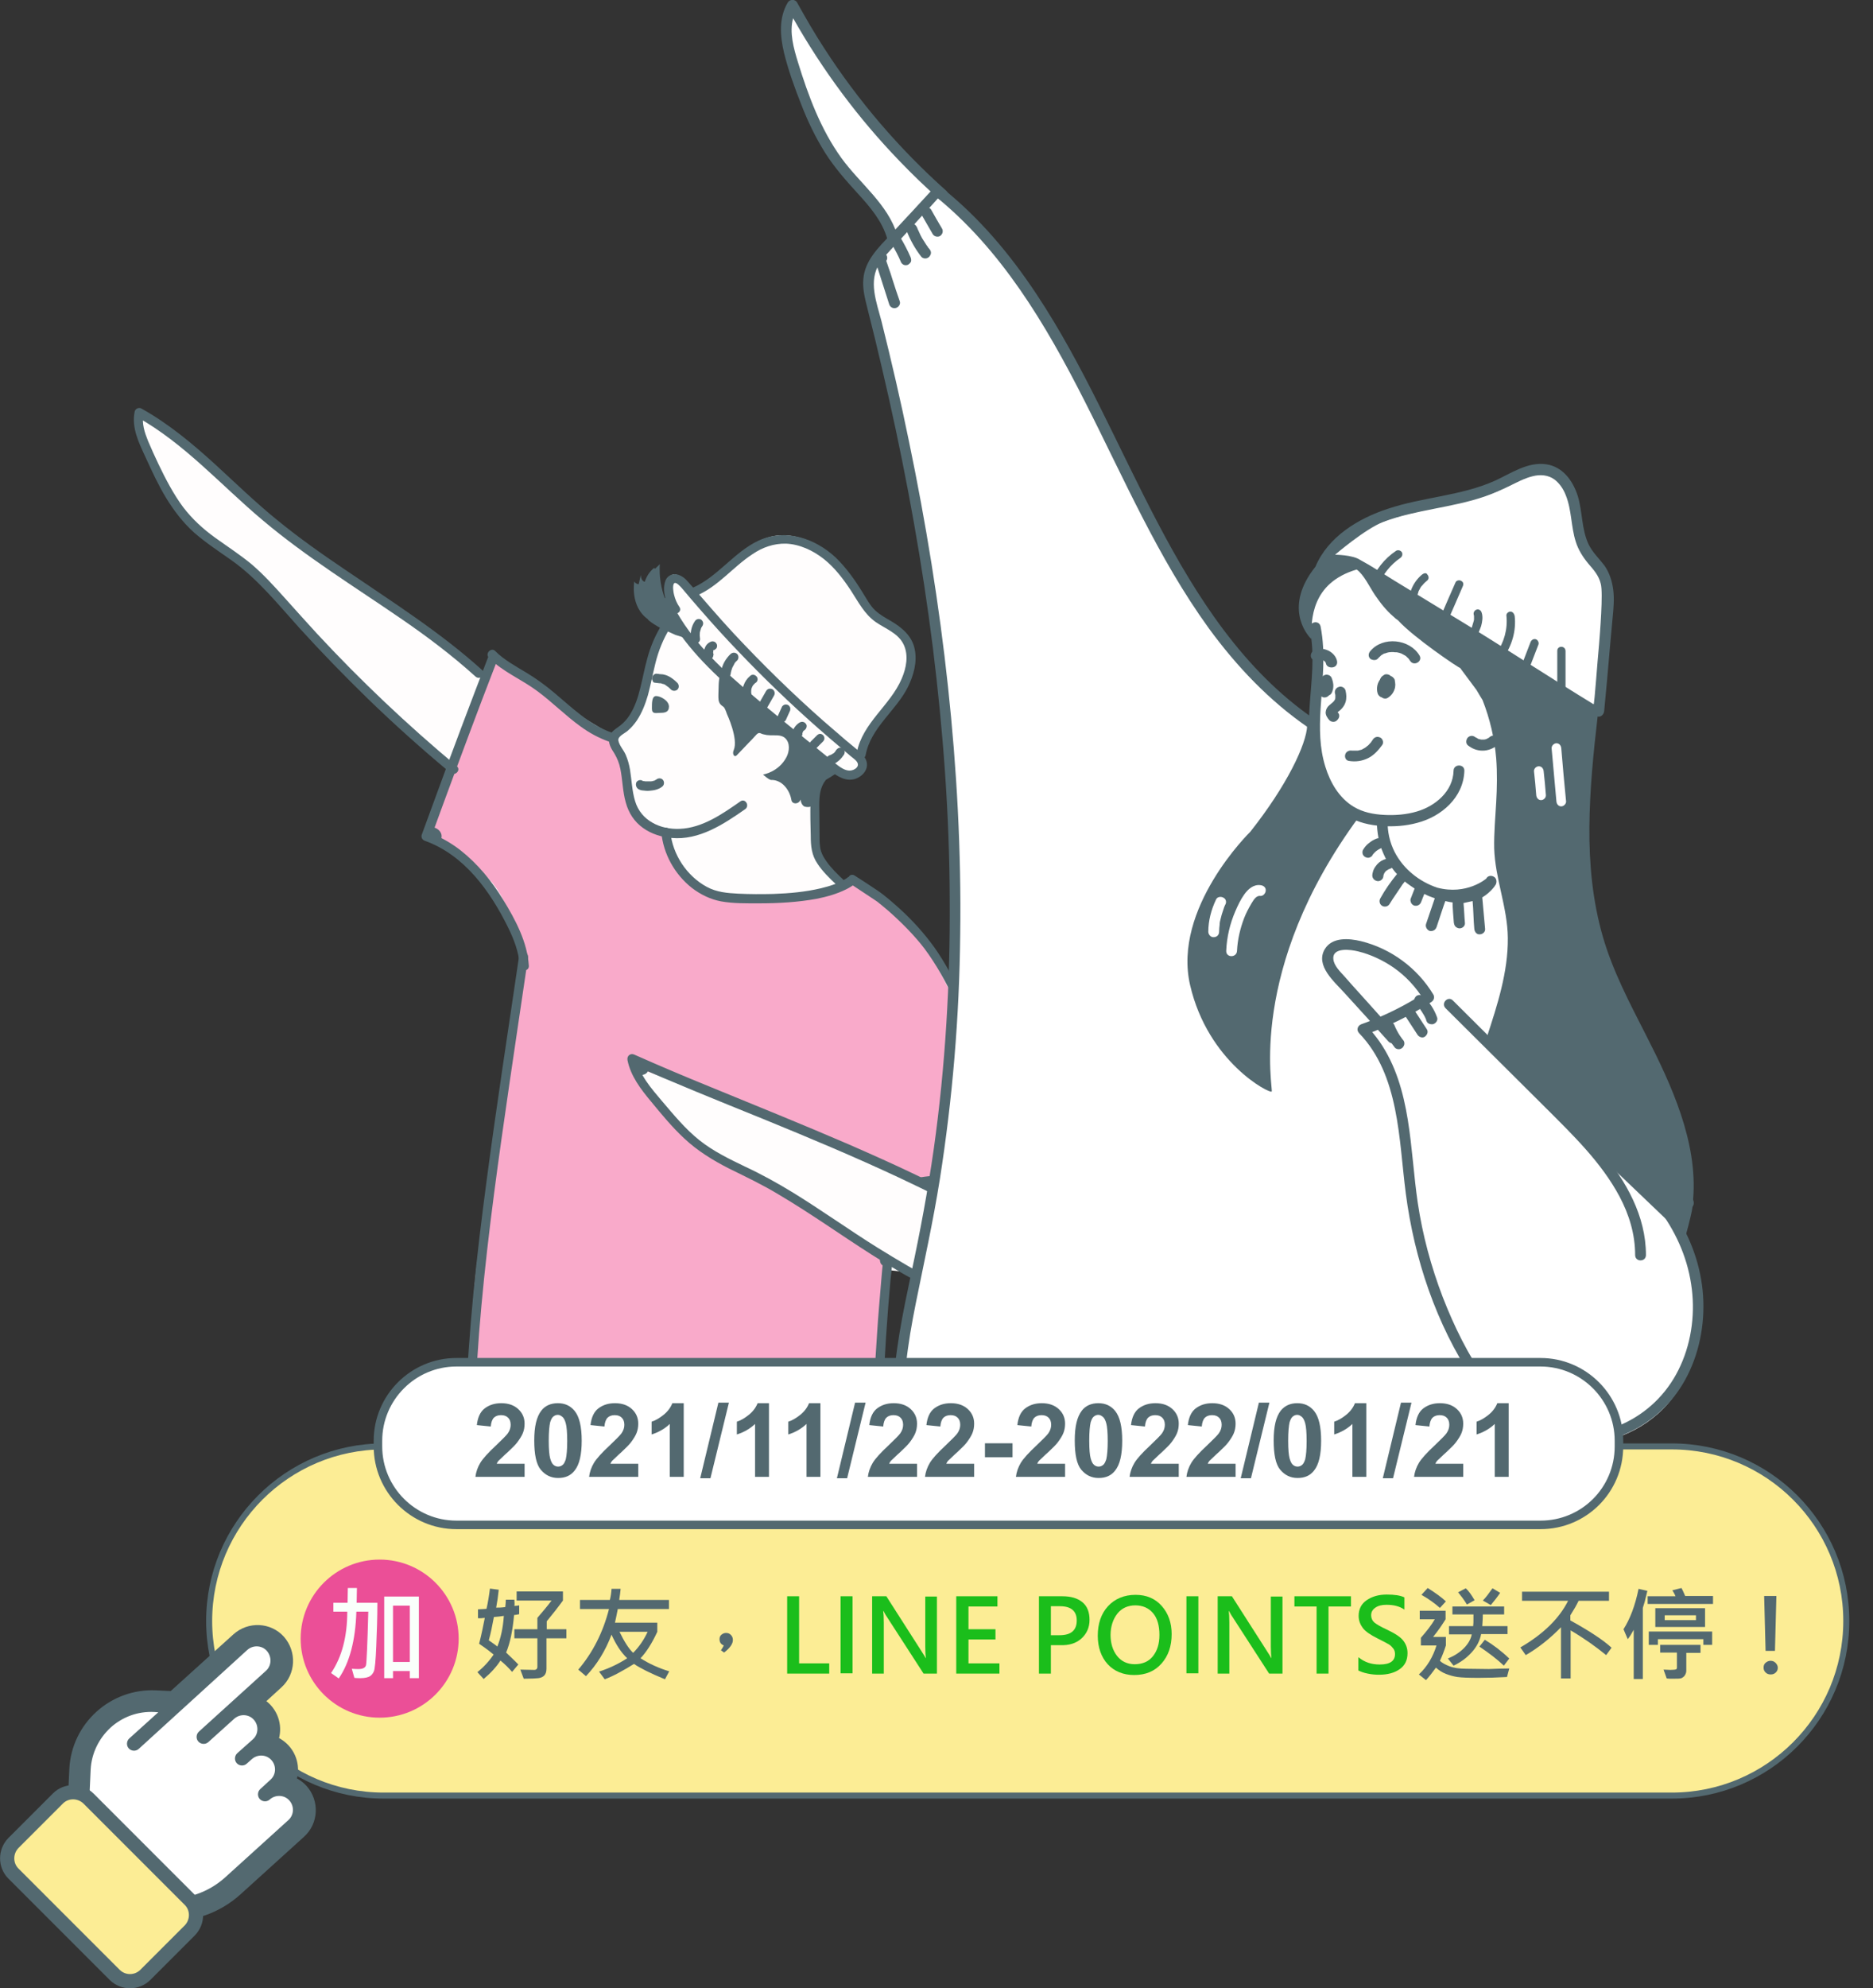 <?xml version="1.0" encoding="utf-8"?>
<!-- Generator: Adobe Illustrator 26.0.1, SVG Export Plug-In . SVG Version: 6.00 Build 0)  -->
<svg version="1.1" id="圖層_1" xmlns="http://www.w3.org/2000/svg" xmlns:xlink="http://www.w3.org/1999/xlink" x="0px" y="0px"
	 viewBox="0 0 659.1 699.3" style="enable-background:new 0 0 659.1 699.3;" xml:space="preserve">
<rect x="0" y="0" width="659.1" height="699.3" fill="#333333" stroke="none"/>
<style type="text/css">
	.st0{fill:#FFFDFD;}
	.st1{fill:#F9AACA;}
	.st2{fill:#536970;}
	.st3{fill:#C72800;}
	.st4{fill:#FFFFFF;}
	.st5{fill:#FCED95;stroke:#536970;stroke-width:2.117;stroke-miterlimit:10;}
	.st6{fill:#FFFFFF;stroke:#536970;stroke-width:3;stroke-miterlimit:10;}
	.st7{fill:#536970;stroke:#536970;stroke-width:5.624;stroke-miterlimit:10;}
	.st8{fill:#FCED95;stroke:#536970;stroke-width:5;stroke-miterlimit:10;}
	.st9{fill:#1BBE1B;}
	.st10{fill:#EB4F97;}
	.st11{fill:#FAFFFB;}
</style>
<g>
	<g>
		<g>
			<g>
				<path class="st0" d="M177.6,479.3c-0.5-1.7-1.6-2.7-3.2-3.4c-1.7-0.6-3.4,0.7-3.9,2.2c-1.2,3.4-1.8,7.1-1.9,10.7
					c0,1.7,1.5,3.2,3.2,3.2c1.8,0,3.1-1.5,3.2-3.2c0.2-2.7,0-5.3-0.6-8c-0.7-3.6-6.3-2.7-6.3,0.9c0.1,5.7,0.2,11.4,0.3,17.1
					c0.1,4.1,6.2,4.1,6.4,0c0.1-2.3,0-4.6-0.3-6.8c-0.2-1.7-1.3-3.2-3.2-3.2c-1.8,0-3.1,1.5-3.2,3.2c-0.3,4.3-0.2,8.5,0.3,12.8
					c0.2,1.7,1.3,3.2,3.2,3.2c1.9,0,3-1.5,3.2-3.2c0.2-1.9,0-3.8-0.4-5.6c-0.3-1.5-2-2.5-3.5-2.3c-1.7,0.2-2.6,1.5-2.8,3.1
					c-0.4,4.1-0.5,8.2-0.4,12.3c0.1,4.1,6.2,4.1,6.4,0c0.1-1.8,0.1-3.6,0.2-5.4c-2.1,0-4.3,0-6.4,0c0.1,3.4,0,6.7-0.1,10.1
					c2.1,0,4.3,0,6.4,0c-0.1-1.8-0.2-3.5-0.2-5.3c-0.1-1.7-1.4-3.2-3.2-3.2c-1.9,0-3,1.5-3.2,3.2c-0.3,2.8-0.4,5.6-0.3,8.4
					c0.2,4.1,6.4,4.1,6.4,0c0-1.4,0-2.8,0-4.2c0-1.7-1.5-3.2-3.2-3.2c-1.8,0-3.1,1.5-3.2,3.2c-0.1,2.4-0.3,4.7-0.4,7.1
					c-0.1,2.3,2.9,4.2,4.8,2.8c0.3-0.3,0.7-0.5,1-0.8c1.4-1,2.1-2.8,1.1-4.4c-0.8-1.4-3-2.2-4.4-1.1c-0.3,0.3-0.7,0.5-1,0.8
					c1.6,0.9,3.2,1.8,4.8,2.8c0.1-2.4,0.3-4.7,0.4-7.1c-2.1,0-4.3,0-6.4,0c0,1.4,0,2.8,0,4.2c2.1,0,4.3,0,6.4,0
					c-0.1-2.8,0-5.6,0.3-8.4c-2.1,0-4.3,0-6.4,0c0.1,1.8,0.2,3.5,0.2,5.3c0.2,4.1,6.2,4.1,6.4,0c0.2-3.4,0.2-6.7,0.1-10.1
					c-0.1-4.1-6.2-4.1-6.4,0c-0.1,1.8-0.1,3.6-0.2,5.4c2.1,0,4.3,0,6.4,0c-0.1-4.1,0-8.2,0.4-12.3c-2.1,0.3-4.2,0.6-6.3,0.9
					c0.3,1.3,0.3,2.6,0.2,3.9c2.1,0,4.3,0,6.4,0c-0.5-4.3-0.5-8.5-0.3-12.8c-2.1,0-4.3,0-6.4,0c0.3,2.3,0.4,4.6,0.3,6.8
					c2.1,0,4.3,0,6.4,0c-0.1-5.7-0.2-11.4-0.3-17.1c-2.1,0.3-4.2,0.6-6.3,0.9c0.4,2.1,0.5,4.2,0.4,6.3c2.1,0,4.3,0,6.4,0
					c0.1-3.1,0.7-6.1,1.7-9c-1.3,0.7-2.6,1.5-3.9,2.2c-0.4-0.4-0.8-0.7-1.2-1.1C172.5,485,178.7,483.3,177.6,479.3L177.6,479.3z"/>
			</g>
			<g>
				<g>
					<path class="st0" d="M283.2,280.3l3.5,9.1c0-2.3,0-4.5,0-6.8c0-3.6,0.1-7.4,2.3-10.2C285.8,273.8,283.6,276.9,283.2,280.3z"/>
					<path class="st0" d="M361.6,437.8c-0.1-0.9-0.2-1.7-0.3-2.5c-1.3-10.8-1.7-13.5-3.1-25.5l-0.7,21.2l-16.2-18.1
						c6.5-0.2,12.6-0.9,20.8-5c-27.5-61.5-27.3-72.8-52.8-93.6c-1.7-1.3-12-1.6-12-1.6l-10.4-13.3c-2.8-6.8-0.9-25.4,0.9-26.8
						c1.1-0.7,2.2-1.4,3.3-2.1c-0.1-0.1-0.2-0.1-0.3-0.2c0.1,0,0.1-0.1,0.2-0.1l-0.2,0.1c-1.7-0.9-3.2-2.1-4.5-3.5
						c0.1-0.2,0.3-0.3,0.4-0.5c-0.1-0.1-0.2-0.2-0.4-0.2l1-2.4c1.7,1.4,3.4,2.8,5.1,4.2c1.9,1.6,4,3.2,6.4,3.3
						c2.5,0.1,5.1-2.1,4.5-4.4c-0.3-1.2-1.3-2-2.3-2.8c-3.5-2.9-7-5.8-10.4-8.8l1-2.5l11.4,11.1c1.3-7.7,7.5-13.4,12.1-19.7
						c4.6-6.3,7.8-15.4,2.9-21.5c-3-3.7-8.2-5.1-11.6-8.5c-1.6-1.6-2.8-3.6-3.9-5.6c-3.3-5.6-7.2-11-12.3-14.9
						c-5.2-3.9-11.9-6.3-18.2-5c-10.9,2.2-17.5,13.8-27.7,18.1l12.9,12.5l-0.8,2.7c-5.3-5.7-10.5-11.6-15.5-17.6
						c-1.2-1.5-3.4-3.1-4.8-1.8c-0.6,0.5-0.8,1.4-0.8,2.3c-0.2,2.8,0.7,5.7,2.3,8l-3.2-2.5c4.4,9.2,10.9,17,18.3,24.1l-4.8,16.3
						L234.2,219c-2,3.3-3.6,6.8-4.7,10.5c-2.8,9.4-3.1,20.8-11.2,26.3c-0.9,0.6-1.8,1.1-2.3,2c-0.2,0.3-0.3,0.7-0.3,1l-1.7-1.1
						c0.2,0.1,0.4,0.1,0.5,0.2l-1-0.5l-13.6-8.2c-3.4-2.9-9-8.2-12.6-10.6c-4.8-3.2-10.3-5.6-14.3-9.8l0.3,1.8l-0.2-0.1
						c-0.7,1.8-1.3,3.5-2,5.3l4.5,7.6c1.5,1.3-6.6-8.1-4.7-7.2c-2.5,6.6-5.1,13.3-7.6,19.9l-0.2-0.8l9.5-14.1
						c-23.2-20.9-55.9-40.8-79.7-61c-14.5-12.3-27.5-27-44.2-36.2c-1,4.4,0.9,8.8,2.7,12.9c4.3,9.6,8.8,19.5,16.4,26.8
						c5.5,5.4,12.5,9.1,18.4,13.9c5.7,4.7,10.6,10.3,15.5,15.9c17.5,19.8,36.5,38.2,56.8,55.2c-1.3,3.4-2.5,6.8-3.8,10.2
						c-1.7,4.6-3.4,9.3-5.1,13.9c11.8,4.2,20.4,13.9,26.6,24.5l7.4,19.6c0.1-0.5,0.1-1,0.2-1.5c0.2,1,0.3,1.9,0.3,2.9l0.1,0.5
						l0.5-6.1l33.5-67.6c2.6,6,1.2,13.6,4.6,19.3c2.3,3.9,6.4,6.3,10.9,7.1c0.1,1.2,0.3,2.4,0.7,3.6l-50.2,43.6l-15.9,179.8
						l-0.9,3.1l3.5-83.2l13.1-100.1l-0.5-1.4c-1.7,11.3-3.3,22.5-5,33.8c-7.6,51.5-15.2,103.4-13.7,155.4c0,1.2,0.1,2.3,0.2,3.5
						l-1.5,5c43.9,13.3,91,9.3,136.7,5.1l0-1.9c2.8-0.6,5.5-1.7,7.9-3.1c-0.3-29.3,0.9-58.7,3.8-87.8c0-0.1,0-0.2,0-0.3l10.8,1.2
						c7.9,4.6,15.9,9,25.2,10.4c2.8,0.5,6.2-0.1,8.3-2.1l0,0.2c2.9-1.7,4.7-5,5.3-8.3C362.4,444.6,362,441.2,361.6,437.8z
						 M282.8,275c0.2-0.4,0.5-0.8,0.7-1.2l-0.5,1.8c1.3-0.8,2.7-1.7,4-2.5l-4.9,3.6L282.8,275z M161.8,260.2l0.3-1l0,0.2
						C162,259.6,161.9,259.9,161.8,260.2z M183,331.2c0.3,1,0.6,2.1,0.8,3.2L183,331.2z M299.3,486.8l-1-41.8l12.9,1.4L299.3,486.8z
						 M356.7,452.6l-9.5-2.2l0.6,0.1l9.3-10.5L356.7,452.6z"/>
				</g>
				<path class="st0" d="M310,375.8c0.2-1.1,0.6-2.2,1-3.3c1.6-3.5,3.8-6.6,5.6-10c2.6-5,4.7-10.6,4.1-16.3
					c-0.2-1.5-0.3-3.1-0.7-4.5c-0.4-1.5-1.1-2.9-1.7-4.2c-0.6-1.3-1.4-2.5-2.3-3.7c-1.2-1.6-2.4-3.1-3.8-4.6
					c0.4-1.5,0.4-3.1-0.1-4.6c-0.3-0.8-0.6-1.5-1-2.3c-0.2-0.3-0.4-0.6-0.6-0.9c-0.3-2.1-1.1-4.4-2.7-5.8c-1.3-1-2.6-2.1-4.1-2.9
					c-1.5-0.8-3.1-1.5-4.8-1.9c-1.4-0.3-2.7-0.5-4.1-0.6c-0.4-1.6-1.2-0.8-2-2c-0.7-1.1-2.4-3.5-3.7-3.7c-3.1-0.5-0.6-5.5-1.5-7.4
					c-1.1-2.9-1.9-5.8-2.4-8.8c-0.3-3.3-0.3-6.6,0-9.9c0.5-3.1,1.3-6.1,2.5-9c0.2-0.5,0.5-1.1,0.8-1.6c0.7,0.2,1.4,0.3,2.2,0.3
					c1.3,0,2.6-0.2,3.7-0.8c1.2-0.4,2.2-1,3.1-2c1.2-1.2,5.2,1.9,5.7,0.2c0.2-0.6,0-5.9-2.8-6.3c-0.7-0.1,0.2-1.2,0.2-1.8
					c-0.1-1.1-0.1-2.1-0.5-3.1c-0.3-0.9-0.7-2-1.3-2.8c-1.8-2.8-4.5-4.9-7.8-5.7c-0.9-0.2-1.8-0.3-2.7-0.4c-1.6-1.1-3.2-2.1-4.7-3.2
					c0.4-0.7,0.8-1.5,1.3-2.2c1.2-2.2,1.6-4.9,1-7.4c-0.6-2.2-2.3-4.6-4.4-5.7c-0.7-0.4-1.5-0.7-2.3-0.9c0-0.7,0.1-1.4,0-2.1
					c-0.1-3.4-1.8-6.6-4.8-8.3c-1.5-0.9-3.1-1.3-4.8-1.3c-1.7,0-3.4,0.4-4.8,1.3c-0.2,0.1-0.4,0.2-0.6,0.3c-0.4-0.9-1-1.7-1.7-2.4
					c-0.5-0.5-1-0.9-1.5-1.2c-0.4-1.9-1.2-3.7-2.6-5c-0.6-0.5-1.3-1-1.9-1.5c-1.1-0.7-2.3-1.1-3.6-1.1c-0.9-0.2-1.7-0.2-2.6,0
					c-1.3,0.1-2.5,0.4-3.6,1.1c-2,1.3-3.7,3.2-4.3,5.5c-0.8,0.2-1.6,0.5-2.2,0.9c-2.2,1.4-3.6,3.3-4.4,5.7
					c-1.1,3.3-1.6,6.9-1.3,10.4c0.2,2.4,0.9,4.6,2.5,6.4c1.6,6.4,3,12.8,4,19.3c0.8,6.4,1,12.8,0.2,19.2c0,0.3-0.1,0.6-0.2,0.9
					c-0.3-0.1-0.6-0.2-0.9-0.3c-2.5-0.6-5.2-0.4-7.4,1c-0.4,0.2-0.7,0.5-1.1,0.8c0.1-1.8,0.1-3.6,0-5.4c-0.2-3.4-1.7-6.5-4.8-8.3
					c-1.5-0.9-3.1-1.3-4.8-1.3c-1.7,0-3.4,0.4-4.8,1.3c-0.6,0.4-1.2,0.8-1.8,1.2c-0.4,0.1-0.8,0.2-1.3,0.3c-1.4,0.2-2.9,0.5-4.1,1.2
					c-0.4,0.2-0.8,0.5-1.2,0.8c-1.2-0.2-2.5-0.2-3.7,0.2c-2,0.7-3.7,1.8-5,3.4c-1.3,1.6-2.2,3.7-2.1,5.8c0.1,2.6,1,4.9,2.8,6.8
					c0.3,0.3,0.7,0.7,1,1c-0.1,0.1-0.2,0.1-0.4,0.2c-2.1,1.3-3.9,3.3-4.4,5.7c-0.5,2.4-0.5,5.4,1,7.4c0.1,0.2,0.2,0.3,0.3,0.5
					c0,0-0.1,0-0.1,0.1c-2,1.2-3.9,3.5-4.4,5.7c-0.1,0.6-0.2,1.3-0.3,2c-0.1,0-0.1,0.1-0.2,0.1c-1.5,0.8-2.9,2-3.7,3.5
					c-0.2,0.4-0.4,0.8-0.5,1.2c-1.4,0.5-2.6,1.3-3.7,2.3c-1.7,1.6-2.9,4.5-2.8,6.8c0.1,2.2,0.2,4.4,0.3,6.6c0,0.2,0,0.3,0,0.5
					c-0.2,5.3,0.4,10.8,1.9,15.9c0.7,2.3,2.3,4.5,4.4,5.7c2.1,1.2,5.1,1.7,7.4,1c2.3-0.8,4.6-2.2,5.7-4.4c1.1-2.1,1.6-4.5,1.1-6.9
					c0.4-0.2,0.8-0.5,1.1-0.8c0.2-0.1,0.3-0.2,0.4-0.4c1.2,0,2.3-0.3,3.3-0.8c1.3-0.6,2.6-1.4,3.6-2.5c1.3,1.8,3.2,3.5,5.4,3.9
					c0.9,0.1,1.7,0.2,2.6,0.3c1.3,0,2.6-0.2,3.7-0.8c1.8-0.8,3.6-2.1,4.6-3.9c1.2-2.2,1.5-4.6,1-7.1c1.6-1.3,2.9-3,3.4-5
					c0.5-2.1,0.4-4.2-0.4-6.2c1.2-0.2,2.3-0.5,3.3-1.2c0.6-0.5,1.3-1,1.9-1.5c0.6-0.6,1.1-1.3,1.5-2c1.1-0.2,2.2-0.6,3.2-1.2
					c7.7-4.4,12.6-12.1,15.3-20.4c0.4,3.9,0.9,7.9,2.1,11.6c0.8,2.6,1.9,5.3,3.3,7.7c1.3,2.1,2.9,4.1,4.5,6c0.1,0.2,0.3,0.3,0.4,0.5
					c0.8,2.8,1.5,5.5,2.3,8.3c0.7,2.3,2.3,4.5,4.4,5.7c2.1,1.2,5.1,1.7,7.4,1c0.4-0.1,0.8-0.3,1.3-0.5l1.5,2.5c1,1.6,2.5,3,4.3,3.9
					c0.9,1,1.9,2,2.9,2.9c2.8,2.6,5.9,5,8.4,8c0.4,0.6,0.8,1.2,1.1,1.8c0.1,0.4,0.2,0.7,0.3,1.1c0,0.4,0,0.8,0,1.2
					c-0.2,0.9-0.5,1.8-0.8,2.7c-2,4.3-4.9,8.2-6.8,12.6c-0.8,1.8-1.6,3.6-2.1,5.5c-0.5,1.9-0.8,4-1,5.9c-0.3,4,0.7,7.9,2.5,11.4
					c1,2.1,3.6,3.8,5.7,4.4c2.3,0.6,5.4,0.3,7.4-1c2.1-1.3,3.9-3.3,4.4-5.7c0.1-0.9,0.2-1.7,0.3-2.6c0-1.6-0.4-3-1.1-4.4
					c0-0.2-0.1-0.3-0.1-0.5C310,376.6,310,376.2,310,375.8z"/>
				<path class="st0" d="M311.9,438.8c-0.5-0.6-1-1.3-1.5-1.9c-0.8-0.8-1.7-1.4-2.7-1.8c0-0.2,0-0.4,0.1-0.5c0-1.3-0.2-2.6-0.8-3.7
					c-0.4-1.2-1-2.2-2-3.1c-1.7-1.7-4.4-2.9-6.8-2.8c-2.5,0.1-5.1,0.9-6.8,2.8c-0.5,0.6-1,1.3-1.5,1.9c-0.9,1.5-1.3,3.1-1.3,4.8
					c-1.2,8.7-2.3,17.4-3.5,26.1c-0.1,1.3,0.2,2.6,0.8,3.7c0.3,1,0.9,1.9,1.6,2.7c-1.5,6-2.9,11.9-4.2,17.9
					c-0.9,4.2-1.8,8.4-2.7,12.6c-0.5,2.5-0.4,5.1,1,7.4c1.2,2,3.5,3.9,5.7,4.4c2.5,0.6,5.2,0.4,7.4-1c2-1.3,3.9-3.3,4.4-5.7
					c3.1-14.8,6.6-29.4,10.4-44c1.1-4.2,2.2-8.3,3.4-12.4C313.5,443.9,313.2,440.9,311.9,438.8z"/>
				<path class="st0" d="M359.6,441.1c-0.1-0.2-0.2-0.4-0.3-0.6c-0.2-0.6-0.4-1.3-0.5-1.9c0-0.6,0-1.3,0-1.9c0-0.1,0-0.1,0-0.2
					c0.4-1.8,0.5-3.4,0-5.2c-0.1-0.2-0.1-0.5-0.2-0.7c-0.3-1-0.5-2-0.8-3c-0.6-2-1.2-4-1.9-6c-1.7-4.6-3.6-9.2-5.8-13.6
					c-0.4-0.7-0.8-1.3-1.3-1.8c-0.3-0.9-0.7-1.7-1-2.6c-0.3-1.3-0.9-2.3-1.7-3.3c-0.7-1-1.6-1.9-2.7-2.5c-1-0.6-2.2-1-3.4-1.2
					c-0.1-0.1-0.3-0.2-0.4-0.3c-2.1-1.2-5.1-1.7-7.4-1c-1.8,0.6-3.6,1.6-4.8,3.1c-1.2-1.2-2.3-2.3-3.5-3.5c-1.7-1.7-4.3-2.8-6.8-2.8
					c-2.4,0-5.2,1-6.8,2.8c-1.7,1.8-2.9,4.2-2.8,6.8c0.1,2.6,1,5,2.8,6.8c6.2,6.2,12.4,12.5,17.8,19.4c3.6,4.7,6.7,9.8,9.1,15.2
					c0.9,2.3,1.5,4.8,2.7,6.8c1.6,2.8,4.2,4.8,7.3,5.7c3.8,1.1,8.1-0.1,10.8-2.9C361.1,449.7,361.7,444.9,359.6,441.1z"/>
				<g>
					<path class="st0" d="M244.6,220.9c4.1,0,4.1-6.4,0-6.4C240.4,214.5,240.4,220.9,244.6,220.9L244.6,220.9z"/>
				</g>
				<g>
					<path class="st0" d="M347.6,415c0.2-0.6,0.4-1.1,0.6-1.7c0.1-0.3,0.2-0.5,0.3-0.8c0.2-0.5-0.1,0.4-0.2,0.4
						c-0.5,0.3-0.9,0.5-1.4,0.8c-2-1.3-2.7-1.5-2.1-0.6c-0.1-0.3,0-0.2,0.1,0.2c0.2,0.4,0.3,0.7,0.4,1.1c0.3,0.8,0.6,1.6,0.8,2.4
						c0.5,1.7,1,3.4,1.3,5.1c0.3,1.6,2,2.5,3.5,2.3c1.7-0.2,2.6-1.5,2.8-3.1c0.3-3.5,0.6-7.1,0.9-10.6c-2.1,0.3-4.2,0.6-6.3,0.9
						c0.4,3,1,6,1.6,9c0.8,3.6,6.3,2.7,6.3-0.9c0-2.6-0.1-5.3-0.1-7.9c-2.1,0.3-4.2,0.6-6.3,0.9c0.5,3.2,1,6.4,1.5,9.6
						c0.2,1.6,2.1,2.5,3.5,2.3c1.6-0.2,2.8-1.5,2.8-3.1c0-2.9,0-5.9,0-8.8c-2.1,0.3-4.2,0.6-6.3,0.9c0.7,4.9,0.9,10,0.8,15
						c2.1,0,4.3,0,6.4,0c0.1-4.2,0.2-8.5,0.3-12.7c0.1-3.7,1-8.9-2.8-11.2c-1.5-0.9-3.5-0.3-4.4,1.1c-0.9,1.5-0.3,3.5,1.1,4.4
						c-0.2-0.1-0.3-0.3-0.4-0.5c0.1,0.3,0.2,0.3,0.1,0.1c-0.1-0.2-0.1-0.2,0,0.1c0.1,0.4,0.1,0.4,0,0c0,0.7,0,1.3,0,2
						c0,1.9-0.1,3.8-0.1,5.6c-0.1,3.7-0.2,7.4-0.3,11.1c0,1.7,1.5,3.3,3.2,3.2c1.8-0.1,3.2-1.4,3.2-3.2c0.1-5.6-0.2-11.2-1-16.7
						c-0.2-1.6-2.1-2.5-3.5-2.3c-1.6,0.2-2.8,1.5-2.8,3.1c0,2.9,0,5.9,0,8.8c2.1-0.3,4.2-0.6,6.3-0.9c-0.5-3.2-1-6.4-1.5-9.6
						c-0.2-1.6-2.1-2.5-3.5-2.3c-1.5,0.2-2.8,1.5-2.8,3.1c0,2.6,0.1,5.3,0.1,7.9c2.1-0.3,4.2-0.6,6.3-0.9c-0.6-3-1.2-6-1.6-9
						c-0.2-1.6-2.1-2.5-3.5-2.3c-1.7,0.2-2.6,1.5-2.8,3.1c-0.3,3.5-0.6,7.1-0.9,10.6c2.1-0.3,4.2-0.6,6.3-0.9
						c-0.4-1.8-0.8-3.6-1.4-5.3c-0.5-1.7-1.1-3.6-2-5.1c-1.2-2-3.7-3.4-5.9-2c-1.8,1.1-2.3,3.5-3,5.4c-0.6,1.6,0.6,3.6,2.2,3.9
						C345.4,417.6,347,416.6,347.6,415L347.6,415z"/>
				</g>
				<g>
					<path class="st0" d="M177.9,441.9c-0.7,3.3-1.7,6.6-2.9,9.7c2.1,0,4.1,0,6.2,0c-0.6-2.4-1.2-4.9-1.7-7.3
						c-0.7-2.9-5.7-3.2-6.2,0c-0.4,2.7-1.2,5.3-2.3,7.8c2,0.3,3.9,0.5,5.9,0.8c-0.3-1.4-0.2-2.8,0.2-4.2c-2.1-0.6-4.1-1.1-6.2-1.7
						c-0.3,1.4-0.6,2.8-0.9,4.1c2.1,0.3,4.2,0.6,6.3,0.9c0-2,0-4-0.2-6.1c-0.2-1.7-1.4-3.2-3.2-3.2c-1.7,0-3.3,1.5-3.2,3.2
						c0,1,0.1,1.9,0.1,2.9c0.1,1.7,1.4,3.2,3.2,3.2c1.7,0,3.2-1.5,3.2-3.2c0-7.5,1.3-14.9,4-21.9c-2.1-0.3-4.2-0.6-6.3-0.9
						c-1.2,10.1-1.8,20.2-1.8,30.3c2.1,0,4.3,0,6.4,0c-0.2-3-0.3-6-0.5-9c-0.1-1.6-1.1-3-2.8-3.1c-1.5-0.2-3.2,0.7-3.5,2.3
						c-0.9,4.4-1.4,8.9-1.5,13.5c2.1,0,4.3,0,6.4,0c0-2.4,0.1-4.8,0.1-7.1c0-1.6-1.2-3-2.8-3.1c-1.5-0.2-3.2,0.7-3.5,2.3
						c-0.9,4.9-1.3,9.8-1.2,14.7c0,3.6,5.3,4.4,6.3,0.9c0.6-2.2,0.9-4.5,0.8-6.8c-0.2-4.1-6.3-4.1-6.4,0c-0.1,3.2-0.3,6.4-0.8,9.5
						c2.1,0.3,4.2,0.6,6.3,0.9c0.1-2,0.1-4.1,0.2-6.1c-2.1,0-4.3,0-6.4,0c0.1,3.8,0,7.5-0.3,11.3c2.1,0,4.3,0,6.4,0
						c-0.1-2.5-0.2-5-0.3-7.5c-0.1-4.1-6.3-4.1-6.4,0c-0.1,4.1-0.1,8.2,0.1,12.4c0.1,1.7,1.4,3.2,3.2,3.2c1.7,0,3.3-1.5,3.2-3.2
						c-0.2-4.1-0.2-8.2-0.1-12.4c-2.1,0-4.3,0-6.4,0c0.1,2.5,0.2,5,0.3,7.5c0.1,1.7,1.4,3.2,3.2,3.2c1.9,0,3-1.5,3.2-3.2
						c0.4-3.8,0.5-7.5,0.3-11.3c-0.2-4.1-6.3-4.1-6.4,0c-0.1,2-0.1,4.1-0.2,6.1c-0.1,1.6,1.3,3,2.8,3.1c1.4,0.2,3.3-0.7,3.5-2.3
						c0.6-3.7,0.9-7.5,1-11.2c-2.1,0-4.3,0-6.4,0c0.1,1.8-0.1,3.4-0.6,5.1c2.1,0.3,4.2,0.6,6.3,0.9c0-4.4,0.3-8.7,1-13
						c-2.1-0.3-4.2-0.6-6.3-0.9c0,2.4-0.1,4.8-0.1,7.1c-0.1,4.1,6.3,4.1,6.4,0c0.1-4,0.5-7.9,1.3-11.8c-2.1-0.3-4.2-0.6-6.3-0.9
						c0.2,3,0.3,6,0.5,9c0.1,1.7,1.4,3.2,3.2,3.2c1.7,0,3.2-1.5,3.2-3.2c0-10.1,0.6-20.2,1.8-30.3c0.2-1.6-1.4-3-2.8-3.1
						c-1.7-0.2-2.9,0.8-3.5,2.3c-2.9,7.5-4.3,15.6-4.2,23.6c2.1,0,4.3,0,6.4,0c0-1-0.1-1.9-0.1-2.9c-2.1,0-4.3,0-6.4,0
						c0.2,2,0.3,4,0.2,6.1c-0.1,3.5,5.5,4.4,6.3,0.9c0.3-1.4,0.6-2.8,0.9-4.1c0.4-1.7-0.5-3.5-2.2-3.9c-1.7-0.5-3.5,0.6-3.9,2.2
						c-0.7,2.5-0.7,5-0.2,7.6c0.5,2.6,4.7,3.2,5.9,0.8c1.4-3,2.4-6,2.9-9.3c-2.1,0-4.1,0-6.2,0c0.6,2.4,1.2,4.9,1.7,7.3
						c0.3,1.4,1.7,2.4,3.1,2.4c1.5,0,2.6-1,3.1-2.4c1.2-3.2,2.2-6.4,2.9-9.7c0.4-1.7-0.5-3.5-2.2-3.9
						C180.3,439.2,178.3,440.2,177.9,441.9L177.9,441.9z"/>
				</g>
				<g>
					<path class="st0" d="M183.7,409.4c-3.6,6.1-6.3,12.7-7.9,19.6c2.1,0.6,4.1,1.1,6.2,1.7c0.6-4.3,0.9-8.7,0.7-13.1
						c-0.1-1.7-1.4-3.2-3.2-3.2c-1.9,0-3.1,1.5-3.2,3.2c-0.3,3.2-1.2,6.3-2.6,9.2c2,0.8,3.9,1.6,5.9,2.5c0.5-3.4,1-6.9,1.5-10.3
						c0.2-1.7-0.4-3.4-2.2-3.9c-1.6-0.4-3.6,0.5-3.9,2.2c-0.8,3.7-1.6,7.4-2.5,11.1c2.1,0.3,4.2,0.6,6.3,0.9
						c0.2-1.9,0.3-3.8,0.2-5.7c-0.1-1.7-1.4-3.2-3.2-3.2c-1.9,0-3,1.5-3.2,3.2c-0.2,1.6-0.4,3.2-0.5,4.7c-0.2,1.6,1.4,3,2.8,3.1
						c1.4,0.2,3.3-0.7,3.5-2.3c1.7-11.8,3.9-23.5,6.5-35.1c0.4-1.7-0.5-3.5-2.2-3.9c-1.8-0.5-3.3,0.6-3.9,2.2
						c-2.3,6-3.6,12.3-4,18.8c-0.1,1.7,1.5,3.2,3.2,3.2c1.8,0,3.1-1.5,3.2-3.2c0.3-5.9,1.6-11.6,3.7-17.1c-2.1-0.6-4.1-1.1-6.2-1.7
						c-2.7,11.6-4.9,23.3-6.5,35.1c2.1,0.3,4.2,0.6,6.3,0.9c0.2-1.6,0.4-3.2,0.5-4.7c-2.1,0-4.3,0-6.4,0c0.1,1.9,0,3.8-0.2,5.7
						c-0.2,1.6,1.3,3,2.8,3.1c1.5,0.2,3.2-0.7,3.5-2.3c0.8-3.7,1.6-7.4,2.5-11.1c-2.1-0.6-4.1-1.1-6.2-1.7c-0.5,3.4-1,6.9-1.5,10.3
						c-0.2,1.6,0.2,3.1,1.9,3.8c1.4,0.6,3.3,0.1,4-1.3c1.9-3.9,3.1-8,3.4-12.4c-2.1,0-4.3,0-6.4,0c0.2,3.8,0.1,7.6-0.4,11.4
						c-0.2,1.7,0.4,3.4,2.2,3.9c1.6,0.4,3.6-0.5,3.9-2.2c1.5-6.4,3.9-12.4,7.2-18C191.3,409.1,185.8,405.9,183.7,409.4L183.7,409.4z
						"/>
				</g>
				<g>
					<path class="st0" d="M180.4,367.6c-1.5,10.9-2.7,21.8-3.5,32.7c2.1-0.3,4.2-0.6,6.3-0.9c-1.1-4.1-0.3-8.4,0.2-12.5
						c0.6-4.5,1.2-9,1.8-13.5c1.2-9.2,2.4-18.3,3.7-27.5c0.7-5,1.4-10.1,2-15.1c0.2-1.7-0.4-3.4-2.2-3.9c-1.5-0.4-3.7,0.5-3.9,2.2
						c-2.5,18.9-5.1,37.7-7.5,56.6c-0.7,5.1-1.6,10.3-0.1,15.4c1,3.6,6,2.7,6.3-0.9c0.7-10.4,1.8-20.7,3.2-31
						c0.2-1.7-0.4-3.4-2.2-3.9C182.8,365,180.6,365.9,180.4,367.6L180.4,367.6z"/>
				</g>
				<g>
					<path class="st0" d="M276.8,268.9c-0.6,2.4-0.9,5-0.8,7.5c0.1,1.4,0.9,2.8,2.4,3.1c1.5,0.3,2.8-0.3,3.6-1.5
						c0.2-0.3,0.6-0.7,0.8-1.1c-0.3,0.4-0.3,0.4-0.2,0.3c0.1-0.1,0.1-0.2,0.2-0.2c0.1-0.2,0.3-0.4,0.4-0.5c0.6-0.7,1.2-1.3,1.8-2
						c-1.8-1-3.6-2.1-5.4-3.1c-0.1,0.6-0.2,1.1-0.3,1.7c-0.2,1.4,0.1,2.9,1.5,3.6c1.2,0.6,3,0.6,3.9-0.5c1.1-1.3,2.1-2.7,3.1-4
						c-2-0.8-3.9-1.6-5.9-2.5c-0.3,1.2-0.6,2.3-0.9,3.5c-0.4,1.6,0.4,3.2,1.9,3.8c1.4,0.6,3.2,0.1,4-1.3c0.7-1.3,1.4-2.6,2.1-4
						c0.8-1.5,0.4-3.5-1.1-4.4c-1.5-0.8-3.5-0.4-4.4,1.1c-0.5,0.9-1,1.8-1.5,2.7c-0.8,1.5-0.4,3.6,1.1,4.4c1.6,0.8,3.4,0.3,4.4-1.1
						c1.6-2.4,2.9-5.1,3.8-7.9c0.5-1.6-0.6-3.6-2.2-3.9c-1.8-0.4-3.4,0.5-3.9,2.2c-0.2,0.7-0.5,1.3-0.8,2c0.1-0.3,0.2-0.5,0.3-0.8
						c-0.8,1.8-1.7,3.5-2.8,5.1c1.8,1.1,3.7,2.2,5.5,3.2c0.5-0.9,1-1.8,1.5-2.7c-1.8-1.1-3.7-2.2-5.5-3.2c-0.7,1.3-1.4,2.6-2.1,4
						c2,0.8,3.9,1.6,5.9,2.5c0.3-1.2,0.6-2.3,0.9-3.5c0.4-1.6-0.4-3.2-1.9-3.8c-0.6-0.3-1.4-0.4-2.1-0.2c-0.8,0.3-1.4,0.8-1.9,1.5
						c-0.2,0.3-0.4,0.6-0.6,0.8c-0.1,0.1-0.2,0.3-0.3,0.4c-0.2,0.3,0.5-0.6,0.1-0.1c-0.4,0.5-0.9,1.1-1.3,1.6c1.8,1,3.6,2.1,5.4,3.1
						c0.1-0.6,0.2-1.1,0.3-1.7c0.2-1.4-0.1-2.9-1.5-3.6c-1.2-0.7-2.9-0.6-3.9,0.5c-1.5,1.5-2.8,3.2-4,4.9c2,0.5,4,1.1,6,1.6
						c-0.1-1.4,0-2.8,0.2-4.2c0,0.3-0.1,0.6-0.1,0.9c0.1-0.8,0.3-1.6,0.5-2.5c0.4-1.6-0.5-3.5-2.2-3.9
						C279.1,266.3,277.2,267.2,276.8,268.9L276.8,268.9z"/>
				</g>
			</g>
		</g>
		<path class="st1" d="M149.8,292.8l23.5-62.2c0,0,22.5,12,24.4,16.2c1.9,4.2,18,12,18,12l4.5,14.3c0,0-2.5,6.6,2.8,11.4
			c5.3,4.9,10.9,7.1,10.9,7.1s4.4,19.1,16.2,23.2c11.7,4.1,39.1,0,39.1,0l10.3-5.2c0,0,13.5,8.3,21,16.1
			c10.7,11.2,41.4,82.1,41.4,82.1s-4.2,9.2-11,7.7c-6.8-1.5-30.4,0-30.4,0l-48.4-22.4l-49-18c0,0,13.1,21.4,22.8,27.6
			c9.7,6.2,45.4,25,45.4,25l19.9,13.7l-2.9,93.3c0,0-25.7,9.9-69.8,10.3s-74.6-8.2-74.6-8.2s0.2-70,4.6-97s15.7-101.4,15.7-101.4
			s-4.3-23.7-13.9-30.8S149.8,292.8,149.8,292.8z"/>
		<g>
			<g>
				<path class="st2" d="M233.1,212.6c5.7,12,15.1,21.7,25,30.3c5.2,4.6,10.6,8.9,15.9,13.3c6.1,5,12.1,10.1,18.3,15
					c2.4,1.9,5.5,3.8,8.7,2.7c2.7-0.9,4.9-3.6,3.8-6.5c-0.5-1.3-1.5-2.3-2.5-3.2c-1.5-1.3-3.1-2.5-4.6-3.8c-2.7-2.3-5.3-4.6-8-6.9
					c-11-9.7-21.5-20-31.5-30.7c-5.5-5.9-10.7-12.1-16.1-18.2c-1-1.2-2.4-2.3-4-2.6c-1.8-0.3-3.5,0.7-4,2.4
					c-1.2,3.4,0.3,7.8,2.2,10.7c1.2,1.7,3.9,0.1,2.8-1.6c-0.9-1.3-1.5-2.7-1.9-4.3c-0.2-0.7-0.7-3.5,0.1-4.1
					c0.7-0.5,2.2,1.3,2.6,1.7c1.1,1.3,2.2,2.6,3.3,3.9c4.3,5,8.6,9.9,13.1,14.7c9,9.6,18.3,18.8,28.1,27.6
					c4.9,4.4,9.9,8.7,14.9,12.9c0.8,0.7,2.5,1.7,2.6,2.9c0.1,1.1-1.2,1.9-2.1,2.1c-2.7,0.7-5.5-2.2-7.4-3.7
					c-10.4-8.5-21-16.9-31.1-25.7c-10.1-8.7-19.6-18.3-25.4-30.5C235,209.1,232.2,210.7,233.1,212.6L233.1,212.6z"/>
			</g>
			<g>
				<path class="st2" d="M245.1,209.5c7.7-3.3,12.8-10.1,19.7-14.6c3.5-2.4,7.5-3.8,11.8-3.7c4.8,0.2,9.5,2.4,13.3,5.4
					c3.9,3.1,6.9,7.1,9.6,11.2c2.6,4,4.7,8.2,8.7,11c3.5,2.4,7.9,3.9,9.8,7.9c1.8,3.8,0.9,8.3-0.7,12c-4,9.4-13.8,15.5-15.8,26
					c-0.4,2,2.7,2.9,3.1,0.9c1.8-9.7,10.7-15.6,14.9-24c2-4.1,3.3-8.7,2.4-13.2c-0.9-4.7-4.5-7.7-8.4-10c-1.9-1.1-3.9-2.2-5.5-3.7
					c-1.9-1.8-3.1-4.2-4.5-6.4c-2.7-4.4-5.7-8.6-9.4-12.2c-7.3-6.8-17.6-10.3-27.1-6c-8.8,4.1-14.4,12.8-23.4,16.7
					c-0.8,0.3-1,1.5-0.6,2.2C243.4,209.7,244.3,209.8,245.1,209.5L245.1,209.5z"/>
			</g>
			<g>
				<path class="st2" d="M292.8,268.9c0.5-0.2,0.9-0.4,1.3-0.6c0.4-0.2,0.8-0.6,1.2-0.9c0.7-0.6,1.2-1.3,1.7-2
					c0.2-0.4,0.3-0.8,0.2-1.2c-0.1-0.4-0.4-0.8-0.7-1c-0.4-0.2-0.8-0.3-1.2-0.2c-0.4,0.1-0.7,0.4-1,0.7c-0.1,0.2-0.3,0.5-0.5,0.7
					c0.1-0.1,0.2-0.2,0.3-0.3c-0.3,0.4-0.7,0.8-1.1,1.1c0.1-0.1,0.2-0.2,0.3-0.3c-0.4,0.3-0.9,0.6-1.4,0.8c0.1-0.1,0.3-0.1,0.4-0.2
					c-0.1,0-0.2,0.1-0.3,0.1c-0.4,0.1-0.7,0.4-1,0.7c-0.2,0.3-0.3,0.8-0.2,1.2c0.1,0.4,0.4,0.8,0.7,1
					C291.9,268.9,292.4,269,292.8,268.9L292.8,268.9z"/>
			</g>
			<g>
				<path class="st2" d="M287.4,263c0.7-0.7,1.5-1.5,2.2-2.2c0.3-0.3,0.5-0.7,0.5-1.1c0-0.2,0-0.4-0.1-0.6c-0.1-0.2-0.2-0.4-0.3-0.5
					c-0.3-0.3-0.7-0.5-1.1-0.5c-0.4,0-0.8,0.2-1.1,0.5c-0.7,0.7-1.5,1.5-2.2,2.2c-0.3,0.3-0.5,0.7-0.5,1.1c0,0.2,0,0.4,0.1,0.6
					c0.1,0.2,0.2,0.4,0.3,0.5c0.3,0.3,0.7,0.5,1.1,0.5C286.7,263.5,287.1,263.3,287.4,263L287.4,263z"/>
			</g>
			<g>
				<path class="st2" d="M282.4,258.1c0-0.1,0-0.2,0-0.2c0,0.1,0,0.3-0.1,0.4c0-0.3,0.1-0.5,0.2-0.8c-0.1,0.1-0.1,0.3-0.2,0.4
					c0.1-0.3,0.3-0.5,0.4-0.8c-0.1,0.1-0.2,0.2-0.3,0.3c0.2-0.2,0.4-0.4,0.6-0.6c-0.1,0.1-0.2,0.2-0.3,0.3c0.1-0.1,0.3-0.2,0.4-0.3
					c0.3-0.2,0.6-0.6,0.7-1c0.1-0.4,0.1-0.9-0.2-1.2c-0.2-0.3-0.5-0.6-1-0.7c-0.4-0.1-0.8,0-1.2,0.2c-0.7,0.4-1.3,1-1.8,1.7
					c-0.5,0.7-0.7,1.5-0.7,2.4c0,0.4,0.2,0.9,0.5,1.1c0.3,0.3,0.7,0.5,1.1,0.5c0.4,0,0.8-0.2,1.1-0.5
					C282.2,258.9,282.4,258.5,282.4,258.1L282.4,258.1z"/>
			</g>
			<g>
				<path class="st2" d="M276.5,253.3c0.5-1,0.9-2.1,1.4-3.1c0.1-0.2,0.2-0.4,0.2-0.6c0-0.2,0-0.4,0-0.6c-0.1-0.4-0.4-0.8-0.7-1
					c-0.4-0.2-0.8-0.3-1.2-0.2c-0.4,0.1-0.8,0.4-1,0.7c-0.5,1-0.9,2.1-1.4,3.1c-0.1,0.2-0.2,0.4-0.2,0.6c0,0.2,0,0.4,0,0.6
					c0.1,0.4,0.4,0.8,0.7,1c0.4,0.2,0.8,0.3,1.2,0.2C275.9,253.9,276.3,253.6,276.5,253.3L276.5,253.3z"/>
			</g>
			<g>
				<path class="st2" d="M269.6,249.5c0.9-1.6,1.9-3.3,2.8-4.9c0.4-0.7,0.2-1.8-0.6-2.2c-0.8-0.4-1.7-0.2-2.2,0.6
					c-0.9,1.6-1.9,3.3-2.8,4.9c-0.4,0.7-0.2,1.8,0.6,2.2C268.1,250.5,269.1,250.3,269.6,249.5L269.6,249.5z"/>
			</g>
			<g>
				<path class="st2" d="M264.4,244c0-0.1,0-0.2-0.1-0.3c0,0.1,0,0.3,0.1,0.4c-0.1-0.5-0.1-1,0-1.5c0,0.1,0,0.3-0.1,0.4
					c0.1-0.4,0.1-0.7,0.2-1c0-0.1,0.1-0.2,0.1-0.2c0-0.1,0-0.1,0.1-0.2c-0.1,0.2-0.1,0.3-0.1,0.2c0.1-0.2,0.2-0.3,0.2-0.5
					c0.1-0.1,0.2-0.3,0.3-0.4c0,0,0.3-0.3,0.1-0.1c-0.2,0.2,0,0,0.1-0.1c0.2-0.3,0.5-0.5,0.8-0.7c0.3-0.2,0.5-0.8,0.5-1.1
					c0-0.4-0.2-0.9-0.5-1.1c-0.3-0.3-0.7-0.5-1.1-0.5c-0.5,0-0.8,0.2-1.1,0.5c-1,0.8-1.8,2-2.2,3.2c-0.5,1.2-0.5,2.6-0.3,3.9
					c0.1,0.4,0.4,0.8,0.7,1c0.3,0.2,0.8,0.3,1.2,0.2C264.2,245.6,264.6,244.8,264.4,244L264.4,244z"/>
			</g>
			<g>
				<path class="st2" d="M257.1,237.1c0.1-0.8,0.3-1.5,0.6-2.3c-0.1,0.1-0.1,0.3-0.2,0.4c0.3-0.6,0.6-1.1,0.9-1.7
					c0-0.1,0.1-0.1,0.1-0.2c0.1-0.2-0.2,0.3-0.1,0.1c0.1-0.1,0.2-0.3,0.3-0.4c0.2-0.2,0.4-0.5,0.7-0.7c0.6-0.6,0.6-1.7,0-2.3
					c-0.7-0.6-1.6-0.6-2.3,0c-1.7,1.6-3,3.8-3.3,6.1c-0.1,0.4-0.1,0.8,0.2,1.2c0.2,0.3,0.6,0.6,1,0.7c0.4,0.1,0.9,0.1,1.2-0.2
					C256.7,237.9,257.1,237.5,257.1,237.1L257.1,237.1z"/>
			</g>
			<g>
				<path class="st2" d="M250.9,229.5c0,0,0-0.1-0.1-0.1c0.1,0.1,0.1,0.3,0.2,0.4c-0.1-0.2-0.1-0.4-0.1-0.6c0,0.1,0,0.3,0.1,0.4
					c0-0.2,0-0.4,0-0.6C250.9,229.1,250.9,229.3,250.9,229.5c0-0.3,0.1-0.5,0.1-0.7c-0.1,0.1-0.1,0.3-0.2,0.4
					c0.1-0.2,0.2-0.4,0.3-0.6c-0.1,0.1-0.2,0.2-0.3,0.3c0.1-0.2,0.3-0.3,0.4-0.4c-0.1,0.1-0.2,0.2-0.3,0.3c0.1-0.1,0.3-0.2,0.5-0.3
					c-0.1,0.1-0.3,0.1-0.4,0.2c0,0,0.1,0,0.1,0c0.4-0.1,0.7-0.4,1-0.7c0.2-0.3,0.3-0.8,0.2-1.2c-0.1-0.4-0.4-0.8-0.7-1
					c-0.4-0.2-0.8-0.3-1.2-0.2c-0.6,0.2-1.1,0.5-1.5,0.9c-0.4,0.4-0.7,0.9-0.9,1.5c-0.2,0.4-0.3,0.9-0.3,1.4c0,0.6,0.2,1.2,0.4,1.8
					c0.2,0.3,0.6,0.6,1,0.7c0.4,0.1,0.9,0.1,1.2-0.2c0.3-0.2,0.6-0.5,0.7-1c0-0.1,0-0.3,0.1-0.4C251.1,230,251,229.7,250.9,229.5
					L250.9,229.5z"/>
			</g>
			<g>
				<path class="st2" d="M246.3,224.3c0-0.1,0-0.2-0.1-0.3C246.3,224.1,246.3,224.2,246.3,224.3c-0.1-0.6-0.1-1.2,0-1.9
					c0,0.1,0,0.3-0.1,0.4c0.1-0.6,0.3-1.2,0.5-1.8c-0.1,0.1-0.1,0.3-0.2,0.4c0.2-0.5,0.4-0.9,0.7-1.3c0.2-0.3,0.3-0.9,0.2-1.2
					c-0.1-0.4-0.4-0.8-0.7-1c-0.8-0.4-1.7-0.2-2.2,0.6c-1.3,1.9-1.7,4.3-1.3,6.6c0.2,0.8,1.2,1.4,2,1.1
					C246.1,226,246.5,225.2,246.3,224.3L246.3,224.3z"/>
			</g>
			<g>
				<path class="st3" d="M234.1,216.8c-2.3-3.1-3.9-6.4-4.9-9.9c-0.2-0.8-1.1-1.4-2-1.1c-0.8,0.3-1.4,1.1-1.1,2
					c1.1,3.8,2.9,7.5,5.3,10.7c0.5,0.7,1.4,1,2.2,0.6C234.3,218.6,234.6,217.5,234.1,216.8L234.1,216.8z"/>
			</g>
			<g>
				<path class="st2" d="M279.9,264.2c0.7,0.5,1.4,1.1,2,1.7c0.1,0.1,0.1,0.2,0.2,0.2c0.1,0.1,0.2,0.3,0.1,0.1
					c0.1,0.2,0.2,0.3,0.3,0.5c0,0.1,0.1,0.2,0.1,0.3c-0.1-0.2,0-0.1,0,0c0,0.1,0.1,0.2,0.1,0.3c0,0,0.1,0.4,0.1,0.3
					c0-0.1,0,0.2,0,0.2c0,0.1,0,0.2,0,0.3c0,0,0,0.3,0,0.2c0-0.1,0,0.2,0,0.2c0,0.2-0.1,0.4-0.2,0.7c0,0.1-0.1,0.3-0.1,0.4
					c0,0-0.1,0.2,0,0.1c-0.4,0.9-1,1.8-1.5,2.6c-0.5,0.7-0.2,1.8,0.6,2.2c0.8,0.4,1.7,0.2,2.2-0.6c1.4-2,2.7-4.3,2.3-6.8
					c-0.3-2.3-2-3.9-3.8-5.3c-0.7-0.5-1.6-0.7-2.3,0C279.3,262.5,279.2,263.6,279.9,264.2L279.9,264.2z"/>
			</g>
			<g>
				<path class="st2" d="M289.9,268.2c-2.5,2.5-4.9,4.9-7.4,7.4c-0.6,0.6-0.6,1.7,0,2.3c0.6,0.6,1.6,0.6,2.3,0
					c2.5-2.5,4.9-4.9,7.4-7.4c0.6-0.6,0.6-1.7,0-2.3C291.6,267.6,290.6,267.6,289.9,268.2L289.9,268.2z"/>
			</g>
			<g>
				<path class="st2" d="M285.9,266.7c0.4,1.1,0.7,2.2,1.1,3.3c0.1,0.4,0.4,0.7,0.7,1c0.3,0.2,0.8,0.3,1.2,0.2
					c0.4-0.1,0.8-0.4,1-0.7c0.2-0.4,0.3-0.8,0.2-1.2c-0.4-1.1-0.7-2.2-1.1-3.3c-0.1-0.4-0.4-0.7-0.7-1c-0.3-0.2-0.8-0.3-1.2-0.2
					c-0.4,0.1-0.8,0.4-1,0.7C285.8,265.8,285.7,266.3,285.9,266.7L285.9,266.7z"/>
			</g>
			<g>
				<path class="st2" d="M290.2,270.2c-3.5,2.7-7.1,5.3-10.7,7.8c-0.7,0.5-1,1.4-0.6,2.2c0.4,0.7,1.5,1.1,2.2,0.6
					c3.6-2.5,7.2-5.1,10.7-7.8c0.7-0.5,1-1.4,0.6-2.2C292,270.1,290.9,269.7,290.2,270.2L290.2,270.2z"/>
			</g>
			<g>
				<path class="st2" d="M282.1,264.2c-0.9,2.9-1.8,5.9-2.6,8.8c-0.2,0.8,0.3,1.8,1.1,2c0.9,0.2,1.7-0.3,2-1.1
					c0.9-2.9,1.8-5.9,2.6-8.8c0.2-0.8-0.3-1.8-1.1-2C283.2,262.9,282.3,263.3,282.1,264.2L282.1,264.2z"/>
			</g>
			<g>
				<path class="st2" d="M279.2,264.6c0,2.7,0,5.5,0,8.2c0,0.8,0.7,1.6,1.6,1.6c0.9,0,1.6-0.7,1.6-1.6c0-2.7,0-5.5,0-8.2
					c0-0.8-0.7-1.6-1.6-1.6C280,263.1,279.2,263.7,279.2,264.6L279.2,264.6z"/>
			</g>
			<g>
				<g>
					<path class="st2" d="M278.8,272.6c0.3-0.4,0.6-0.8,0.8-1.2l-1.1,1.3C278.6,272.7,278.7,272.6,278.8,272.6z"/>
					<path class="st2" d="M277.2,273.3c0.3-0.1,0.6-0.1,0.9-0.1l0.4-0.6C278.1,273,277.6,273.2,277.2,273.3z"/>
				</g>
				<path class="st2" d="M236.4,215.4c-5.2-8.2-4.2-17-4.2-17s-1.6,1.6-1.7,1.6c-0.1,0.1-0.3-0.3-0.3-0.3c-1.6,1.3-2.7,3-3.3,4.9
					c-0.1,0-1.3-0.2-1.4-2.3c0-0.3-0.7,3.2-0.8,3.2c-1.1-0.2-1.5-1-1.5-1s-1.6,8.7,4.8,13.3c0,0,0,0,0,0c-0.1,0.4,4.1,3.1,5.5,3.6
					c0.2,0.1,4.2,1.9,4.2,1.9c0,0,3.9,1.2,4,1.3c0.7,0.3-2-1.4-1.7-2.1C240.3,221.9,236.8,216.2,236.4,215.4z"/>
			</g>
			<g>
				<path class="st2" d="M233,219.5c-2.3,3.7-4.1,7.8-5.2,12c-1,3.5-1.6,7-2.5,10.5c-0.8,3.3-1.9,6.7-3.8,9.6
					c-0.9,1.4-2,2.6-3.3,3.6c-1.5,1.2-3.3,2-3.8,4.1c-0.5,2.1,0.7,4,1.8,5.7c1,1.7,1.7,3.4,2.1,5.4c0.8,3.9,0.8,8,1.9,11.8
					c1,3.7,3,6.8,6.1,9c2.9,2.1,6.5,3.2,10,3.5c9.7,0.9,18.3-4.8,25.9-10.1c1.7-1.2,0.1-3.9-1.6-2.8c-6.3,4.4-13.4,9.4-21.4,9.7
					c-6.8,0.3-13.6-2.8-15.7-9.7c-1.1-3.6-1.2-7.4-1.8-11.1c-0.3-1.8-0.8-3.6-1.5-5.2c-0.7-1.7-2.3-3.3-2.6-5.1
					c-0.2-1.5,2.3-2.5,3.3-3.4c1.2-1,2.3-2.3,3.2-3.6c1.8-2.7,3-5.8,3.9-8.9c1-3.7,1.7-7.4,2.6-11.1c1.1-4.5,2.8-8.7,5.2-12.6
					C236.8,219.4,234.1,217.8,233,219.5L233,219.5z"/>
			</g>
			<g>
				<path class="st2" d="M230.4,240.1c0.6,0.1,1.1,0.1,1.7,0.2c0.1,0,0.2,0,0.3,0c-0.6-0.1-0.2,0,0,0c0.2,0,0.5,0.1,0.7,0.2
					c0.1,0,0.2,0.1,0.4,0.1c0.1,0,0.3,0.2-0.1-0.1c0.1,0,0.1,0.1,0.2,0.1c0.3,0.1,0.6,0.3,0.8,0.5c0.2,0.1,0.3,0.2,0.4,0.3
					c0,0,0.3,0.2,0.1,0c-0.2-0.2,0.1,0.1,0.1,0.1c0.4,0.3,0.7,0.6,1.1,1c0.6,0.6,1.7,0.6,2.3,0c0.6-0.6,0.6-1.6,0-2.3
					c-1.2-1.2-2.6-2.3-4.2-2.8c-0.6-0.2-1.2-0.3-1.8-0.3c-0.2,0-0.4,0-0.7-0.1c-0.1,0-0.2,0-0.3,0c-0.2,0-0.7-0.1,0,0
					c-0.4-0.1-0.8-0.1-1.2,0.2c-0.3,0.2-0.6,0.6-0.7,1c-0.1,0.4-0.1,0.9,0.2,1.2C229.6,239.7,230,240.1,230.4,240.1L230.4,240.1z"/>
			</g>
			<g>
				<path class="st2" d="M224.6,277.5c0.5,0.3,1.1,0.5,1.6,0.5c0.8,0.1,1.6,0.2,2.4,0.1c1.6-0.1,3.4-0.5,4.6-1.6
					c0.6-0.6,0.6-1.7,0-2.3c-0.6-0.6-1.6-0.6-2.3,0c0,0-0.1,0.1-0.1,0.1c-0.2,0.2,0.3-0.2,0.1-0.1c-0.1,0.1-0.2,0.1-0.4,0.2
					c-0.1,0-0.1,0.1-0.2,0.1c-0.3,0.1,0.4-0.1,0.1,0c-0.1,0.1-0.3,0.1-0.4,0.1c-0.3,0.1-0.6,0.2-0.9,0.2c-0.1,0-0.4,0.1-0.1,0
					c0.3,0,0,0-0.1,0c-0.2,0-0.3,0-0.5,0c-0.3,0-0.6,0-0.9,0c-0.1,0-0.3,0-0.4,0c-0.2,0-0.6-0.1-0.1,0c-0.2-0.1-0.5-0.1-0.7-0.1
					c-0.1,0-0.4-0.2-0.1,0c0.3,0.1,0,0-0.1-0.1c-0.7-0.5-1.8-0.2-2.2,0.6C223.6,276.1,223.9,277,224.6,277.5L224.6,277.5z"/>
			</g>
			<path class="st2" d="M297.3,309.9c-2.7-2.5-4.9-4.7-6.5-7c-0.8-1.1-1.5-2.3-1.9-3.6c-0.5-1.7-0.5-3.5-0.5-5.3
				c0-3.6-0.1-7.2-0.1-10.8c0-3,0.2-6.1,2.1-8.6c0.1-0.1,0.1-0.2,0.2-0.3c0.4-0.3,0.9-0.5,1.3-0.8c1-0.6,4.2-2.5,3.1-3.1
				c-0.5-0.3-41.8-32.4-41.8-32.4s-0.3,1.9-0.3,2.8c0,1.2-0.1,2.3-0.1,3.5c0,1.3-0.1,2.5,0.8,3.5c0.3,0.3,0.7,0.6,1,0.8
				c0,0,0.1,0.1,0.1,0.1c0.5,0.5,1.1,2.4,1.1,2.4c0,0,4.1,8.7,2.4,12.7c-0.6,1.2,0.1,2.8,1.1,1.8c1.4-1.5,2.8-2.9,4.2-4.4
				c0.7-0.7,1.4-1.4,2-2.1c0.5-0.5,1-1.3,1.7-1.3c0.4,0,0.8,0.3,1.2,0.4c0.5,0.1,0.9,0.2,1.4,0.3c0.8,0.1,1.6,0.1,2.5,0.1
				c1.4,0,2.9,0,4,1c1.8,1.7,1.5,4.6,0.5,6.6c-2.8,5.4-8.3,6.2-8.3,6.2s2.3,2.1,3,1.9c3.7,0,6.4,3.5,7,7.1c0.3,1.5,2.2,1.4,2.9,0.4
				c0.1-0.2,0.3-0.4,0.4-0.6c-0.1,0.8,0.5,2.2,1.4,2.5c0.8,0.2,2.3,0.3,2.5-0.6c0.1-0.5-0.5-1.4-0.5-0.8c-0.1,3.9,0,7.8,0.1,11.6
				c0,3.6,0.3,6.9,2.4,9.9c1.7,2.6,4.1,5,6.8,7.5C295.9,312.8,298.8,311.3,297.3,309.9z"/>
			<g>
				<path class="st2" d="M215.1,257.6c-7.8-2.8-13.8-8.7-20-13.9c-3.2-2.7-6.5-5.1-10-7.2c-3.8-2.3-7.7-4.4-10.8-7.5
					c-1.4-1.5-3.7,0.8-2.3,2.3c4.9,5,11.5,7.6,17,11.7c5.3,3.9,10,8.7,15.3,12.5c3,2.2,6.3,4,9.9,5.3
					C216.2,261.4,217.1,258.3,215.1,257.6L215.1,257.6z"/>
			</g>
			<g>
				<path class="st2" d="M323.5,417.1c6.7-1.2,13.4-1.1,20.2-1.5c6.8-0.4,13.2-2.1,19.3-5.1c0.8-0.4,0.9-1.4,0.6-2.2
					c-5.2-11.7-10.2-23.4-15.2-35.1c-3.3-7.9-6.6-15.9-10.3-23.6c-2.7-5.7-5.7-11.3-9.3-16.4c-3.6-5-7.7-9.5-12.3-13.7
					c-2.5-2.2-4.9-4.4-7.7-6.3c-2.7-1.8-5.4-3.6-8.1-5.3c-0.6-0.4-1.5-0.3-1.9,0.3c-0.1,0.2-0.3,0.3-0.5,0.4
					c0.5-0.4-0.2,0.1-0.4,0.3c-0.3,0.2-0.7,0.4-1,0.6c-0.5,0.3-0.9,0.5-1.4,0.7c-0.2,0.1-0.9,0.4-0.6,0.3c-0.3,0.1-0.7,0.3-1,0.4
					c-1.6,0.6-3.3,1.1-5,1.5c-5.5,1.3-11.1,1.8-16.8,2c-4.1,0.1-8.2,0.1-12.3-0.1c-3.9-0.2-7.6-0.5-11.1-2.4
					c-7-3.8-12-11.3-12.8-19.3c-0.2-2-3.4-2.1-3.2,0c0.7,7.7,4.7,14.9,10.8,19.7c3,2.3,6.5,4,10.2,4.7c4.4,0.8,9.1,0.7,13.6,0.7
					c6.7,0,13.5-0.4,20.1-1.6c3.5-0.7,7.1-1.7,10.3-3.3c1.2-0.6,2.5-1.3,3.4-2.3c-0.6,0.1-1.3,0.2-1.9,0.3c2.4,1.6,4.7,3.1,7.1,4.7
					c0.6,0.4,1.2,0.8,1.8,1.2c0.1,0.1,0.9,0.6,0.6,0.4c1.4,1.1,2.8,2.3,4.1,3.4c4.5,4,8.9,8.4,12.5,13.1
					c8.5,11.4,13.7,25.1,19.2,38.1c5.4,12.9,10.9,25.7,16.6,38.5c0.2-0.7,0.4-1.5,0.6-2.2c-5.9,2.9-12.1,4.4-18.7,4.7
					c-6.7,0.3-13.4,0.4-20,1.5C320.7,414.4,321.5,417.5,323.5,417.1L323.5,417.1z"/>
			</g>
			<g>
				<path class="st3" d="M356.7,411.1c0.8,6.9,1.7,13.8,2.6,20.8c0.5,4.5,1.4,9,1.4,13.5c0,4-1,8.5-4.8,10.7
					c-1.8,1.1-0.2,3.8,1.6,2.8c6.8-4,6.7-12.4,5.9-19.3c-0.7-5.9-1.4-11.7-2.2-17.5c-0.5-3.6-0.9-7.3-1.3-10.9
					c-0.1-0.9-0.7-1.6-1.6-1.6C357.6,409.5,356.6,410.2,356.7,411.1L356.7,411.1z"/>
			</g>
			<g>
				<path class="st2" d="M342.4,425.1c-1.9-3.1-5.3-4.5-8.4-6.1c-3.9-2-7.8-3.9-11.7-5.8c-7.9-3.8-15.8-7.3-23.8-10.8
					c-16-6.9-32.1-13.4-48.2-20c-9.1-3.7-18.1-7.5-27.1-11.5c-1.3-0.6-2.6,0.4-2.4,1.8c0.5,2.5,3.1,6.7,6.3,5
					c1.2-0.7,1.5-2.2,0.8-3.3c-0.9-1.7-3-2.7-4.7-3.4c-1.3-0.6-2.6,0.4-2.4,1.8c1.1,5.6,4.7,10.3,8.3,14.6c3.7,4.5,7.4,9,11.7,13
					c4.7,4.4,10.1,7.7,15.8,10.6c5.9,2.9,11.8,5.7,17.4,9.1c11.2,6.6,21.8,14.2,32.8,21.2c7.1,4.5,14.5,8.8,21.9,12.7
					c5.9,3.2,12.1,5.9,18.8,6.9c5.1,0.8,11-0.7,12.5-6.2c0.6-2-2.5-2.8-3.1-0.9c-1.4,4.7-6.9,4.4-10.7,3.6c-5.5-1.2-10.6-3.4-15.6-6
					c-7.4-3.9-14.7-8.2-21.8-12.6c-10.1-6.3-19.7-13.2-29.8-19.4c-5.4-3.3-11-6.4-16.8-9.1c-5.6-2.7-11.2-5.4-16.1-9.3
					c-5-4-9-8.9-13.1-13.7c-3.8-4.5-8.1-9.3-9.2-15.3c-0.8,0.6-1.6,1.2-2.4,1.8c1.2,0.5,2.6,1.1,3.4,2.1c0.1,0.1,0.1,0.2,0.1,0.2
					c0.1,0.2,0.1,0.2,0,0c0-0.1,0-0.2,0-0.2c0-0.2,0.4-0.7,0.6-0.8c0.2-0.1,0.2,0.1-0.1-0.1c0,0,0,0-0.2-0.1
					c-0.4-0.3,0.2,0.2-0.2-0.2c-0.7-0.7-1-1.6-1.2-2.6c-0.8,0.6-1.6,1.2-2.4,1.8c15.6,6.9,31.5,13.3,47.3,19.7
					c15.9,6.5,31.7,13.1,47.3,20.4c4.4,2.1,8.9,4.2,13.3,6.4c2.1,1,4.1,2.1,6.2,3.1c1.6,0.7,3.2,1.9,4.1,3.4
					C340.8,428.5,343.5,426.9,342.4,425.1L342.4,425.1z"/>
			</g>
			<g>
				<path class="st2" d="M171.7,231.3c-6.2,16.1-12.3,32.2-18.2,48.4c-1.7,4.6-3.4,9.3-5.1,13.9c-0.3,0.8,0.4,1.7,1.1,2
					c1.8,0.6,5.8,1.5,5.9-1.4c0.1-1.5-1.3-2.9-2.8-3.2c-1.7-0.3-3.4,0.7-4.1,2.3c-0.4,1-0.1,2,1,2.4c13.9,5,23,17.7,29.3,30.5
					c2.1,4.3,3.8,8.7,4.1,13.5c0.1,2,3.3,2.1,3.2,0c-0.5-8.3-4.7-16.2-9-23.2c-4-6.6-9-12.7-15.1-17.5c-3.5-2.7-7.4-4.9-11.6-6.4
					c0.3,0.8,0.6,1.6,1,2.4c0.2-0.6,0.4-0.6,0.9-0.7c0,0.1,0.1,0.1,0.1,0.2c0.1,0.2,0.1,0.1,0-0.2c0-0.5,0.3-0.9,0.7-1
					c0.2,0,0.1,0-0.1,0c-0.2-0.1-0.9-0.1-1.2-0.2c-0.4-0.1-0.8-0.2-1.3-0.4c0.4,0.7,0.7,1.3,1.1,2c5.9-16.2,11.9-32.4,18-48.5
					c1.8-4.6,3.5-9.2,5.3-13.8C175.6,230.2,172.5,229.4,171.7,231.3L171.7,231.3z"/>
			</g>
			<g>
				<path class="st3" d="M300.7,539.3c-17.9,1.6-35.8,3.3-53.8,3.8c-17.7,0.6-35.6,0.2-53.2-2.4c-9.9-1.4-19.7-3.5-29.3-6.4
					c-2-0.6-2.8,2.5-0.9,3.1c17.1,5.2,34.9,7.8,52.7,8.7c18,1,36,0.3,54-1c10.2-0.7,20.3-1.6,30.5-2.6
					C302.7,542.4,302.8,539.2,300.7,539.3L300.7,539.3z"/>
			</g>
			<g>
				<path class="st2" d="M182.7,336c-3.9,26.5-8,53-11.5,79.5c-3.5,26.3-6.4,52.7-7.3,79.2c-0.3,7.4-0.4,14.8-0.3,22.2
					c0,3.7,0.1,7.5,0.2,11.2c0.1,3.3,0.5,6.5,2.1,9.4c1,1.8,3.8,0.2,2.8-1.6c-1.4-2.5-1.6-5.4-1.7-8.2c-0.1-3.3-0.2-6.5-0.2-9.8
					c-0.1-6.6,0-13.2,0.2-19.7c0.4-13,1.2-26,2.4-38.9c2.4-26.2,6.1-52.3,9.9-78.4c2.2-14.7,4.3-29.4,6.5-44c0.1-0.9-0.2-1.7-1.1-2
					C183.9,334.7,182.8,335.2,182.7,336L182.7,336z"/>
			</g>
			<g>
				<path class="st2" d="M311,441.9c0.2,0,0.4,0,0.6,0c0.3,0.2,0.6,0.5,1,0.7c-0.6,0.3-1.3,0.7-1.9,1c0,0.1,0,0.2,0,0.3
					c-0.1,0.3-0.1,0.7-0.1,1c-0.1,0.7-0.1,1.3-0.2,2c-0.1,1.6-0.3,3.1-0.4,4.7c-0.2,2.8-0.5,5.6-0.7,8.4c-0.5,5.8-0.8,11.6-1.2,17.4
					c-0.7,11.6-1.1,23.2-1.2,34.8c-0.1,6.6-0.1,13.3,0,19.9c0.3-0.5,0.5-0.9,0.8-1.4c-6.9,3.9-15.2,4.7-22.7,2.2
					c-2-0.7-2.8,2.4-0.9,3.1c8.3,2.8,17.6,1.9,25.2-2.5c0.5-0.3,0.8-0.8,0.8-1.4c-0.3-27.5,0.8-55,3.3-82.4c0.2-1.9,0.5-3.8,0.5-5.7
					c0-1.3-0.5-2.6-1.8-3c-3.4-0.9-3.1,5.2-0.2,4C313.7,444.3,312.9,441.2,311,441.9L311,441.9z"/>
			</g>
			<g>
				<path class="st2" d="M169.7,235.7c-14.8-13.4-31.8-24.1-48.2-35.3c-8.3-5.6-16.4-11.3-24.2-17.7c-7.5-6.1-14.5-12.9-21.6-19.4
					c-8-7.3-16.4-14.3-25.9-19.6c-0.8-0.5-2.1-0.1-2.4,1c-1.2,5.8,1.5,11.1,3.9,16.3c2.2,4.8,4.4,9.6,7.2,14.2
					c2.7,4.4,5.9,8.6,9.8,12.1c4.1,3.6,8.7,6.6,13.1,9.7c9.3,6.6,16.3,15.4,23.9,23.8c7.8,8.6,15.9,16.9,24.2,25
					c9.3,9,19,17.7,29,26c1.6,1.3,3.8-0.9,2.3-2.3c-17.4-14.5-33.9-30.1-49.3-46.7c-3.8-4.1-7.5-8.3-11.3-12.5
					c-3.7-4.1-7.4-8.2-11.6-11.8c-4.1-3.4-8.6-6.3-12.9-9.4c-4.3-3.1-8.1-6.6-11.3-10.8c-3.4-4.6-6.1-9.8-8.6-15
					c-1.3-2.7-2.5-5.4-3.7-8.2c-1.2-3-2.3-6.2-1.6-9.5c-0.8,0.3-1.6,0.6-2.4,1c16.9,9.4,29.8,24.2,44.5,36.5
					c15.2,12.8,32.1,23.2,48.4,34.4c9.2,6.3,18.1,13,26.4,20.5C169,239.3,171.3,237.1,169.7,235.7L169.7,235.7z"/>
			</g>
		</g>
		<path class="st2" d="M235.4,248.5c0,2-1.5,2.2-3,2.2s-3,0.6-3-1.5s0-4.4,1.5-4.4S235.4,246.4,235.4,248.5z"/>
	</g>
	<g>
		<g>
			<path class="st4" d="M581.9,373.2c0,0-11.7-9.1-22.4-50.5s4.8-79,4.8-79l0,0c0.8-8.4,1.6-16.9,2.3-25.3
				c0.5-5.3,0.9-10.9-1.8-15.5c-1.5-2.6-3.9-4.6-5.5-7.1c-2.9-4.5-3.1-10.1-4.1-15.4c-1-5.3-3.3-11-8.3-13
				c-5.9-2.3-12.2,1.7-17.9,4.4c-11.3,5.4-24.3,6.3-36.4,9.7c-4.4,1.2-8.7,2.9-12.8,5.2c-0.2-0.1-0.5-0.2-0.7-0.2
				c-4.3-0.1-4.7,2.8-8,5.8c-2.7,1.3-6.3,6.2-3.8,7.7c-0.3,1.9-3.9,0.6-3.2,2.4c0,0,0,0,0,0l-0.1,1.2c-0.5,0.8-1,1.6-1.3,2.5
				c-1.9,4.5-1.6,9.6-1.2,14.5c0.5-0.6,0.9-1.1,1.4-1.7c0.1,0.8,0.3,1.7,0.6,2.5c0,0.1,0.1,0.3,0.2,0.4l0,0.6l0,0c0,0.1,0,0.2,0,0.3
				l0.5,20.7c-0.3,3.9-0.7,7.9-0.8,11.8c-0.7-0.2-1.4,0-2,0.4c-62.3-43.4-70.4-137.2-129.1-185.3l0.2-0.2
				c-21.2-18.9-39.2-41.6-52.8-66.6c-3.8,6.2-1.9,14.1,0.3,21c4.1,12.9,9,25.8,17.5,36.4c6.2,7.7,14.4,14.4,17.3,23.8
				c-0.6,0.6-0.8,1.4-0.5,2.1c-0.5,0.5-0.9,1-1.4,1.5c-0.5,0.6-1.1,1.2-1.6,1.8c-0.1,0-0.3,0-0.4,0c-1.4,0-2.3,1.3-2.2,2.6
				c0,0.3,0,0.5,0.1,0.8c-0.8,1.2-1.4,2.4-1.8,3.8c-1.2,4.1-0.1,8.5,0.9,12.7c27.5,107.5,39.8,220.9,17.6,329.6
				c-4.3,21.3-10,42.7-8.1,64.3c1.5-0.3,3-0.5,4.5-0.8c-1-0.1-1.9-0.2-2.9-0.3c1.6,0,3.2,0,4.8,0c8.5-1.2,17.2-1.8,25.8-1.5
				c-4.6,1.1-9.2,1.7-13.9,2c29.9,2,59.3,9.3,89,14c43.7,6.9,88.2,8.3,132.2,4.1c-1.9-4.6-3.8-9.2-5.7-13.8c13,1.5,27-3.9,35.7-13.9
				c11.5-13.2,14.2-32.7,8.9-49.3c-1-3.1-2.2-6.1-3.7-9c1-2.9,1.7-5.9,2.1-8.9c0.2,0-3-1.1-2.8-1c1.4,0.1,2.5-4.3,2.3-5.4
				c-0.6-3.4,1.7-2.8,0.9-6.2c-0.8-10.5-4-21-8.3-30.7C585.2,379.9,583.6,376.6,581.9,373.2l0.3,2 M577.2,366c0-0.2-0.1-0.3-0.1-0.5
				 M591.8,434.3c-0.3-0.6-0.6-1.2-1-1.8c0.2,0,0.5,0.1,0.7,0L591.8,434.3z"/>
		</g>
		<g>
			<g>
				<path class="st2" d="M460.9,221.3c1.9,9.2,0.5,18.5-0.1,27.8c-0.5,7.5-0.4,15,2,22.2c2,6.3,5.7,12.3,11.5,15.8
					c3.6,2.2,7.7,3.1,11.8,3.4c4.2,0.3,8.6,0,12.6-1.1c8.5-2.2,16.3-8.9,16.6-18.3c0.1-2.5-3.8-2.5-3.8,0
					c-0.2,7.2-6.4,12.4-12.9,14.3c-3.7,1.1-7.7,1.4-11.5,1.2c-3.8-0.2-7.5-0.9-10.8-2.9c-5.1-3.1-8.2-8.5-9.9-14
					c-2.1-6.7-2.1-13.5-1.7-20.4c0.6-9.7,1.9-19.4,0-29C464.1,217.8,460.4,218.8,460.9,221.3L460.9,221.3z"/>
			</g>
			<g>
				<path class="st2" d="M508.7,354.6c11.8,11.7,23.5,23.4,35.3,35.1c9.5,9.5,19.5,19.1,25.9,31.1c3.4,6.4,5.5,13.3,5.5,20.6
					c0,2.5,3.8,2.5,3.8,0c0-13.8-7-26-15.6-36.4c-4.3-5.3-9.1-10.2-14-15c-6-6-12-11.9-18-17.9c-6.8-6.7-13.5-13.5-20.3-20.2
					C509.6,350.1,506.9,352.8,508.7,354.6L508.7,354.6z"/>
			</g>
			<g>
				<path class="st2" d="M561.2,405.2c16.9,10.1,30.9,26.5,33.9,46.4c1.5,9.6,0.3,19.8-3.7,28.6c-3.9,8.7-10.5,15.7-19.1,20
					c-8,4-17.5,5.3-26.3,3.1c-9.7-2.5-17.2-9.6-22.9-17.6c-6.4-9-11.4-19.2-15.4-29.5c-4.1-10.7-7.1-21.8-8.8-33.2
					c-2.8-18.9-2.1-40.2-13.4-56.6c-1.4-2-2.9-3.8-4.5-5.6c-0.3,1.1-0.6,2.1-0.8,3.2c8.2-3,16.1-6.8,23.5-11.6
					c0.9-0.6,1.2-1.7,0.7-2.6c-5.6-9.3-14.9-16.2-25.5-18.8c-4.2-1-10.1-1.5-12.7,2.8c-3.5,5.8,3.5,11.6,6.9,15.4
					c5.2,5.7,10.4,11.4,15.5,17.1c1.7,1.8,4.4-0.9,2.7-2.7c-4.1-4.5-8.2-9-12.2-13.5c-2-2.2-4-4.4-5.9-6.6c-1.5-1.7-3.8-3.8-4-6.2
					c-0.4-4.3,6.3-3.3,8.7-2.7c4.5,1.1,8.7,3.1,12.5,5.7c4.3,3,7.9,6.9,10.6,11.3c0.2-0.9,0.5-1.7,0.7-2.6
					c-7.1,4.6-14.7,8.4-22.6,11.2c-1.4,0.5-1.9,2.1-0.8,3.2c14.2,14.8,13.9,37.3,16.4,56.4c3,23,10.7,45.9,23.6,65.3
					c5.8,8.8,13.3,16.9,23.4,20.6c8.9,3.3,19,2.9,27.8-0.4c9.4-3.4,17.3-9.8,22.5-18.3c5.3-8.7,7.7-19.1,7.4-29.2
					c-0.6-21.2-13.3-39.8-30.1-51.9c-2-1.5-4.2-2.9-6.3-4.2C561,400.7,559.1,404,561.2,405.2L561.2,405.2z"/>
			</g>
			<g>
				<path class="st2" d="M462.5,252.9c-24.9-17.1-41.4-42.9-55.2-69.2c-14.1-26.8-25.8-55-42.6-80.3c-9.3-14-20.1-26.9-33.3-37.4
					c-0.8-0.6-1.9-0.8-2.7,0c-5.1,5.5-10.1,11-15.2,16.4c-4.3,4.6-9.2,9.2-9.7,15.8c-0.3,3.2,0.5,6.5,1.3,9.7
					c0.9,3.6,1.8,7.2,2.7,10.8c1.7,7.1,3.4,14.2,5,21.4c6.5,29,11.8,58.3,15.5,87.9c3.6,29.2,5.8,58.5,5.9,88
					c0.2,29.4-1.5,58.8-5.6,88c-2.1,14.7-4.8,29.2-7.9,43.6c-3,14.3-6.1,28.7-6.4,43.4c-0.1,3.7,0,7.5,0.3,11.2
					c0.1,1.3,1.1,2.1,2.4,1.8c10.5-2,21.1-2.8,31.8-2.5c-0.2-1.3-0.3-2.5-0.5-3.8c-9.9,2.2-20.1,2.7-30.1,1.4c0,1.3,0,2.6,0,3.8
					c31.1-0.1,61.5,6.8,91.9,12.2c30.7,5.5,61.8,8.6,93,8.8c17.7,0.1,35.4-0.7,53-2.4c1.1-0.1,2.4-1.2,1.8-2.4
					c-2.7-6.5-5.4-13.1-8.1-19.6c-0.9-2.2-4.6-1.3-3.7,1c2.7,6.5,5.4,13.1,8.1,19.6c0.6-0.8,1.2-1.6,1.8-2.4
					c-31.3,3-62.8,3.2-94,0.5c-15.6-1.3-31.2-3.4-46.7-6c-15.3-2.7-30.5-5.8-45.8-8.3c-17-2.8-34.1-4.9-51.4-4.8
					c-2.5,0-2.4,3.5,0,3.8c10.4,1.3,20.9,0.8,31.2-1.5c2.2-0.5,1.6-3.7-0.5-3.8c-11-0.3-22,0.6-32.8,2.6c0.8,0.6,1.6,1.2,2.4,1.8
					c-1.2-14.7,1-29.4,3.9-43.8c2.9-14.4,6.1-28.8,8.4-43.3c4.5-28.5,6.9-57.4,7.2-86.3c0.4-29.1-1.2-58.2-4.3-87.1
					c-3.1-28.9-7.8-57.7-13.7-86.1c-2.9-14.2-6.2-28.4-9.7-42.4c-1.7-6.6-4.8-14.2-0.6-20.5c1.8-2.8,4.3-5.1,6.5-7.5
					c2.6-2.8,5.2-5.6,7.7-8.4c2.5-2.7,5-5.4,7.4-8.1c-0.9,0-1.8,0-2.7,0c23.8,19,39.5,45.6,53.1,72.4c13.8,27.1,25.9,55.4,43.8,80.1
					c9.8,13.4,21.3,25.5,35,34.9C462.6,257.6,464.5,254.3,462.5,252.9L462.5,252.9z"/>
			</g>
			<g>
				<path class="st2" d="M548,228.9c0,4.6,0,9.1,0,13.7c0,1.9,2.9,1.9,2.9,0c0-4.6,0-9.1,0-13.7C550.8,227,548,227,548,228.9z"/>
				<path class="st2" d="M540.4,224.8c-0.8-0.2-1.5,0.3-1.8,1c-1.4,3.6-2.8,7.3-4.2,10.9c-0.3,0.7,0.3,1.6,1,1.8
					c0.8,0.2,1.5-0.3,1.8-1c1.4-3.6,2.8-7.3,4.2-10.9C541.6,225.9,541.1,225,540.4,224.8z"/>
				<path class="st2" d="M531.5,215.1c-0.7,0-1.5,0.7-1.4,1.4c0.5,4.7-0.8,9.4-3.5,13.2c-0.5,0.6-0.1,1.6,0.5,2
					c0.7,0.4,1.5,0.1,2-0.5c3-4.2,4.5-9.5,3.9-14.6C532.8,215.8,532.3,215.1,531.5,215.1z"/>
				<path class="st2" d="M519.6,214.4c-0.7,0.2-1.2,1-1,1.8c0,0.1,0.1,0.3,0.1,0.4c0,0,0,0.2,0,0.1c0,0.3,0,0.6,0,1
					c0,0.1,0,0.1,0,0.2c0,0,0,0,0,0c0,0,0,0,0,0c0,0.2-0.1,0.3-0.1,0.5c-0.1,0.3-0.2,0.7-0.3,1c-0.1,0.3-0.2,0.6-0.3,1
					c0,0,0,0.1,0,0.1c0,0.1-0.1,0.2-0.1,0.2c-0.1,0.1-0.1,0.3-0.2,0.4c-0.3,0.6-0.6,1.1-1,1.7c-0.4,0.6-0.1,1.6,0.5,2
					c0.7,0.4,1.5,0.1,2-0.5c0.9-1.2,1.5-2.7,2-4.1c0.4-1.5,0.7-3.2,0.2-4.7C521.2,214.7,520.4,214.1,519.6,214.4z M518.7,216.7
					C518.7,216.7,518.7,216.7,518.7,216.7C518.7,216.7,518.7,216.7,518.7,216.7C518.7,216.7,518.7,216.7,518.7,216.7z"/>
				<path class="st2" d="M514.2,204.3c-0.6-0.4-1.7-0.2-2,0.5c-1.8,4.1-3.6,8.2-5.4,12.4c-0.3,0.7-0.2,1.5,0.5,2
					c0.6,0.4,1.7,0.2,2-0.5c1.8-4.1,3.6-8.2,5.4-12.4C515.1,205.5,515,204.7,514.2,204.3z"/>
				<path class="st2" d="M500.5,202c-3.1,2.5-4.9,6.5-4.8,10.5c0,0.8,0.6,1.5,1.4,1.4c0.8,0,1.5-0.6,1.4-1.4c0-0.4,0-0.9,0-1.3
					c0-0.1,0-0.2,0-0.3c0,0,0-0.1,0-0.1c0-0.2,0.1-0.4,0.1-0.6c0.1-0.4,0.2-0.9,0.3-1.3c0.1-0.2,0.1-0.4,0.2-0.6c0,0,0-0.1,0-0.1
					c0-0.1,0.1-0.2,0.1-0.3c0.2-0.4,0.4-0.7,0.6-1.1c0.1-0.2,0.2-0.4,0.4-0.6c0.1-0.1,0.1-0.2,0.2-0.2c0,0,0.1-0.1,0.1-0.1
					c0.5-0.7,1.2-1.3,1.8-1.8c0.6-0.5,0.5-1.5,0-2C502,201.4,501.2,201.5,500.5,202z"/>
				<path class="st2" d="M491.3,193.7c-4.2,2.8-7.3,6.8-9.1,11.5c-0.3,0.7,0.3,1.6,1,1.8c0.8,0.2,1.5-0.3,1.8-1
					c1.5-3.9,4.3-7.4,7.8-9.8c0.6-0.4,0.9-1.3,0.5-2C492.9,193.6,492,193.3,491.3,193.7z"/>
			</g>
			<g>
				<path class="st2" d="M484.9,231.6c0.2-0.3,0.5-0.5,0.7-0.7c0.1-0.1,0.2-0.2,0.3-0.3c0.1-0.1,0.1-0.1-0.1,0
					c0.1,0,0.1-0.1,0.2-0.1c0.3-0.2,0.5-0.3,0.8-0.5c0.2-0.1,0.3-0.2,0.5-0.2c-0.3,0.1-0.1,0,0.1,0c0.3-0.1,0.6-0.2,0.9-0.3
					c0.2,0,0.3-0.1,0.5-0.1c0.1,0,0.6-0.1,0.2,0c0.6-0.1,1.3-0.1,1.9,0c0.1,0,0.3,0,0.4,0c0.1,0,0.1,0-0.1,0c0.1,0,0.2,0,0.3,0
					c0.3,0.1,0.6,0.1,0.9,0.2c0.3,0.1,0.6,0.2,0.9,0.3c0.1,0.1,0.1,0-0.1,0c0.1,0,0.2,0.1,0.2,0.1c0.1,0.1,0.3,0.1,0.4,0.2
					c0.3,0.2,0.6,0.3,0.9,0.5c0.3,0.2-0.1-0.1,0.1,0.1c0.1,0.1,0.2,0.2,0.3,0.3c0.3,0.2,0.5,0.5,0.7,0.7c0.3,0.3-0.1-0.2,0.1,0.2
					c0.1,0.1,0.2,0.3,0.3,0.4c1.3,2.1,4.6,0.2,3.3-1.9c-3.5-5.8-12.9-6.8-17.3-1.5c-0.7,0.8-0.8,1.9,0,2.7
					C482.9,232.2,484.2,232.4,484.9,231.6L484.9,231.6z"/>
			</g>
			<g>
				<path class="st2" d="M470.5,232.5c-0.3-1.6-1.6-3-3.1-3.7c-1.7-0.8-3.6-0.9-5.2,0.1c-0.9,0.5-1.2,1.8-0.7,2.6
					c0.6,0.9,1.7,1.2,2.6,0.7c0.1-0.1,0.2-0.1,0.4-0.2c-0.2,0.1-0.3,0.1-0.5,0.2c0.3-0.1,0.5-0.2,0.8-0.2c-0.2,0-0.3,0-0.5,0.1
					c0.3,0,0.7,0,1,0c-0.2,0-0.3,0-0.5-0.1c0.4,0.1,0.7,0.1,1,0.3c-0.2-0.1-0.3-0.1-0.5-0.2c0.3,0.1,0.6,0.3,0.9,0.5
					c-0.1-0.1-0.3-0.2-0.4-0.3c0.3,0.2,0.5,0.4,0.7,0.7c-0.1-0.1-0.2-0.3-0.3-0.4c0.2,0.2,0.3,0.5,0.4,0.7c-0.1-0.2-0.1-0.3-0.2-0.5
					c0.1,0.2,0.2,0.4,0.2,0.6c0.1,0.5,0.5,0.9,0.9,1.1c0.4,0.2,1,0.3,1.5,0.2C470.2,234.5,470.7,233.5,470.5,232.5L470.5,232.5z"/>
			</g>
			<path class="st2" d="M478.2,287.3c0,0-9.9-6.2-12.8-14s-1.6-18.1-1.6-18.1s-1.3-2.3-3.8,0c-0.3,6.6-7.1,21-20,37.3
				c-0.2,0.2-27.5,26.9-21.2,54c6.3,27.1,28,38.2,28.7,37.4C448.2,383.2,438.5,341.2,478.2,287.3z"/>
			<path class="st2" d="M526.9,259.3c-0.4-0.3-0.8-0.6-1.4-0.6c-0.5,0-0.9,0.2-1.4,0.6c0.1,0,0.3-0.2,0.1-0.1
				c-0.1,0.1-0.1,0.1-0.2,0.2c-0.1,0.1-0.2,0.2-0.4,0.2c-0.1,0.1-0.2,0.1-0.3,0.2c-0.1,0-0.1,0.1-0.2,0.1c-0.3,0.1-0.6,0.2-0.8,0.2
				c0,0-0.1,0-0.1,0c-0.2,0-0.3,0-0.5,0c-0.1,0-0.3,0-0.4,0c0,0-0.1,0-0.1,0c-0.3-0.1-0.6-0.1-0.9-0.2c-0.1,0-0.1,0-0.2-0.1
				c-0.1-0.1-0.2-0.1-0.3-0.2c-0.1-0.1-0.3-0.1-0.4-0.2c-0.1,0-0.1-0.1-0.2-0.1c-0.4-0.3-0.8-0.5-1.3-0.5c-0.5,0-1,0.2-1.4,0.6
				c-0.6,0.7-0.8,2,0,2.7c1.5,1.2,3.2,1.9,5.2,1.9c1.9,0,3.7-0.7,5.2-1.9c0.4-0.3,0.6-0.9,0.6-1.4
				C527.5,260.2,527.3,259.6,526.9,259.3z"/>
			<g>
				<path class="st3" d="M522.8,309.4C522.5,309.6,522.7,309.5,522.8,309.4L522.8,309.4z"/>
				<path class="st3" d="M519.7,311.4C519.8,311.3,520.1,311.1,519.7,311.4L519.7,311.4z"/>
				<path class="st3" d="M516.4,317.6c0,0,0.1-0.1,0.1-0.1c0,0,0,0,0,0C516.5,317.5,516.5,317.5,516.4,317.6z"/>
			</g>
			<path class="st2" d="M525.6,308.3c-0.9-0.5-2.1-0.3-2.6,0.7c-0.1,0.1-6.9,5.9-17.2,3.2c-6.3-2.1-11.9-6.5-15-12.5
				c-1.8-3.5-2.6-7.3-2.5-11.2c0-2.5-3.8-2.5-3.8,0c0,2.1,0.2,4.2,0.6,6.3c-0.2,0-0.4,0-0.6,0.1c-0.5,0.2-1,0.4-1.5,0.7
				c-0.5,0.3-0.9,0.6-1.4,1c-0.8,0.6-1.4,1.4-1.9,2.2c-0.3,0.4-0.3,1-0.2,1.5c0.1,0.4,0.5,0.9,0.9,1.1c0.4,0.2,1,0.4,1.5,0.2
				c0.5-0.2,0.9-0.4,1.1-0.9c0.1-0.2,0.2-0.3,0.3-0.4c0.3-0.4,0.7-0.7,1-1c0.4-0.3,0.9-0.6,1.3-0.8c0.2-0.1,0.3-0.1,0.4-0.3
				c0.5,1.3,1.1,2.7,1.7,3.9c-1.2,0.3-2.3,1-3.1,1.9c-0.4,0.5-0.8,1-1.1,1.6c-0.2,0.4-0.3,0.7-0.4,1.1c-0.1,0.4-0.2,0.8-0.2,1.2
				c0,0.5,0.2,1,0.6,1.4c0.3,0.3,0.9,0.6,1.4,0.6c0.5,0,1-0.2,1.4-0.6c0.1-0.1,0.2-0.3,0.3-0.4c0.1-0.2,0.2-0.5,0.2-0.7
				c0-0.3,0.1-0.6,0.2-0.8c0.1-0.2,0.2-0.5,0.4-0.7c0.2-0.2,0.3-0.4,0.5-0.5c0.2-0.1,0.4-0.2,0.6-0.4c0.2-0.1,0.3-0.1,0.5-0.2
				c0.3-0.1,0.5-0.2,0.8-0.4c0.5,0.7,1.1,1.5,1.8,2.2c0,0,0,0,0,0c-2.2,2.7-4.2,5.5-5.9,8.6c-0.5,0.9-0.2,2.1,0.7,2.6
				c0.9,0.5,2.1,0.2,2.6-0.7c0.8-1.4,4.5-6.7,4.5-6.8c0.3-0.3,0.5-0.7,0.8-1c0,0,0,0,0-0.1c0,0,0,0,0,0c1.1,0.9,2.3,1.7,3.5,2.5
				c-0.5,1.2-0.9,2.4-1.4,3.6c-0.2,0.4,0,1.1,0.2,1.5c0.2,0.4,0.7,0.8,1.1,0.9c0.5,0.1,1,0.1,1.5-0.2l0.4-0.3
				c0.2-0.2,0.4-0.5,0.5-0.8c0.4-0.9,0.7-1.9,1.1-2.8c1.2,0.6,2.4,1.1,3.7,1.5c-0.1,0.1-0.1,0.2-0.1,0.3c-1,2.9-2,5.9-3,8.8
				c-0.3,1,0.4,2.1,1.3,2.4c1.1,0.2,2-0.3,2.4-1.3c0,0,3-9.1,3.1-9.2c0.9,0.2,1.7,0.4,2.6,0.5c-0.2,0.3,0.4,7.1,0.4,7.1
				c0.1,0.5,0.2,1,0.6,1.4c0.3,0.3,0.9,0.6,1.4,0.6c1,0,2-0.8,1.9-1.9c-0.2-2-0.3-5.1-0.5-7c0.6-0.1,3-0.7,3.2-0.7
				c0.3,3.1,0.3,6.7,0.6,9.8c0.1,1,0.8,2,1.9,1.9c1,0,2-0.8,1.9-1.9c-0.3-3.5-0.7-7.6-1-11.1c1.2-0.7,2.8-1.9,4.2-3.7
				c0.2-0.3,0.4-0.6,0.6-0.9C526.8,310,526.6,308.8,525.6,308.3z"/>
			<g>
				<path class="st2" d="M505.7,357.8c-1-2.8-2.6-5.3-4.8-7.3c-0.7-0.7-2-0.8-2.7,0c-0.7,0.8-0.8,2,0,2.7c0.4,0.4,0.8,0.8,1.2,1.3
					c0.1,0.1,0.2,0.2,0.3,0.3c0,0,0.1,0.1,0.1,0.2c0,0,0-0.1-0.1-0.1c0.2,0.2,0.3,0.5,0.5,0.7c0.6,0.9,1.2,1.9,1.6,2.9
					c0,0.1,0.1,0.2,0.1,0.4c0.2,0.5,0.4,0.9,0.9,1.1c0.4,0.2,1,0.3,1.5,0.2C505.3,359.9,506.1,358.8,505.7,357.8z"/>
				<path class="st3" d="M499.9,354.9C500,355.1,499.9,355.1,499.9,354.9L499.9,354.9z"/>
			</g>
			<path class="st2" d="M502.1,362c-1.6-2.4-3.1-4.8-4.7-7.2c-0.5-0.8-1.7-1.3-2.6-0.7c-0.8,0.5-1.3,1.7-0.7,2.6
				c1.6,2.4,3.1,4.8,4.7,7.2c0.5,0.8,1.7,1.3,2.6,0.7C502.2,364,502.7,362.9,502.1,362z"/>
			<path class="st2" d="M493.6,365.6c-0.1-0.1-0.2-0.3-0.3-0.4c-0.9-1.2-1.6-2.4-2.2-3.7c-0.1-0.2-0.2-0.4-0.3-0.7
				c-0.2-0.5-0.4-0.9-0.9-1.1c-0.4-0.2-1-0.3-1.5-0.2c-0.9,0.3-1.7,1.3-1.3,2.4c0.9,2.4,2.1,4.5,3.7,6.5c0.3,0.4,0.9,0.6,1.4,0.6
				c0.5,0,1-0.2,1.4-0.6c0.3-0.4,0.6-0.8,0.6-1.4C494.2,366.4,494,366,493.6,365.6z"/>
			<g>
				<path class="st2" d="M333,67.1c-16.5-14.7-31-31.6-43-50.2c-3.4-5.2-6.5-10.6-9.5-16c-0.7-1.3-2.6-1.2-3.3,0
					c-3.2,5.4-2.7,11.8-1.3,17.7c1.5,6.1,3.7,12.2,6,18c2.3,6,5.1,11.8,8.5,17.2c3.3,5.2,7.3,9.7,11.4,14.2
					c4.3,4.7,8.6,9.7,10.4,15.9c0.2,0.7,0.7,1.1,1.3,1.3c0,0.1,0.1,0.2,0.1,0.3c1.3,2.2,2.5,4.4,3.5,6.8c0.2,0.4,0.7,0.8,1.1,0.9
					c0.5,0.1,1.1,0.1,1.5-0.2c0.4-0.3,0.8-0.7,0.9-1.1c0.1-0.5,0-1-0.2-1.5c-1-2.3-2.2-4.6-3.5-6.8c-0.2-0.4-0.6-0.7-1.1-0.8
					c-3.4-11.1-13.1-18.1-19.7-27.2c-7.3-10.1-11.7-22-15.3-33.7c-1.5-4.9-3.1-10.5-1.7-15.5c10.3,18.2,22.9,35.2,37.5,50.3
					c4.4,4.6,9,9,13.7,13.2C332.1,71.5,334.8,68.8,333,67.1z"/>
				<path class="st2" d="M327.7,73.8c-0.5-0.9-1.8-1.2-2.6-0.7c-0.9,0.6-1.2,1.7-0.7,2.6c1.3,2.2,2.5,4.4,3.8,6.6
					c0.5,0.9,1.8,1.2,2.6,0.7c0.9-0.6,1.2-1.7,0.7-2.6C330.2,78.2,328.9,76,327.7,73.8z"/>
				<path class="st2" d="M326.7,87.2c-0.1-0.2-0.2-0.3-0.3-0.5c-0.2-0.3-0.5-0.6-0.7-1c-0.4-0.6-0.8-1.3-1.2-1.9
					c-0.4-0.7-0.7-1.3-1-2c-0.2-0.4-0.3-0.7-0.5-1.1c0.2,0.5-0.1-0.1-0.1-0.2c-0.1-0.2-0.1-0.4-0.2-0.5c-0.4-0.9-1.3-1.7-2.4-1.3
					c-0.9,0.3-1.7,1.4-1.3,2.4c1.3,3.3,3,6.4,5.2,9.2c0.3,0.4,0.9,0.6,1.4,0.6c0.5,0,1-0.2,1.4-0.6c0.3-0.4,0.6-0.8,0.6-1.4
					c0-0.5-0.2-0.9-0.6-1.4C327.2,87.8,326.8,87.2,326.7,87.2z"/>
				<path class="st2" d="M314,98.1c-0.4-1.3-0.8-2.6-1.3-3.9c-0.2-0.6-0.4-1.2-0.6-1.8c-0.1-0.2-0.2-0.5-0.2-0.7
					c0.2-0.3,0.3-0.6,0.3-1c0-1.1-1-2.2-2.1-2.2c-1.4,0-2.3,1.3-2.2,2.6c0,1.1,0.6,2.1,0.9,3.1c1.4,4.3,2.7,8.5,4.1,12.8
					c0.3,1,1.3,1.6,2.4,1.3c1-0.3,1.7-1.4,1.3-2.4C315.7,103.3,314.8,100.7,314,98.1z"/>
			</g>
			<path class="st4" d="M443.5,311.3c-2.4-0.3-4.3,1.4-5.6,3.2c-1.3,1.8-2.3,3.9-3.2,6c-1.9,4.4-3,9.1-3.2,13.9
				c-0.1,2.5,3.7,2.5,3.8,0c0.2-4,1.1-7.8,2.5-11.5c0.7-1.8,1.6-3.5,2.6-5.2c0.7-1.1,1.6-2.8,3.1-2.6c1,0.1,1.9-1,1.9-1.9
				C445.5,312.1,444.6,311.4,443.5,311.3z"/>
			<path class="st4" d="M430.5,315.7c-0.9-0.5-2.2-0.3-2.6,0.7c-1.7,3.6-2.7,7.4-2.7,11.3c0,1,0.9,2,1.9,1.9c1.1,0,1.9-0.8,1.9-1.9
				c0-0.9,0.1-1.7,0.2-2.6c0-0.1,0-0.3,0-0.3c0-0.2,0.1-0.5,0.1-0.7c0.1-0.4,0.2-0.8,0.3-1.2c0.2-0.8,0.4-1.6,0.7-2.4
				c0.1-0.4,0.3-0.8,0.4-1.2c0-0.1,0.1-0.3,0.1-0.3c0.1-0.2,0.2-0.5,0.3-0.7C431.7,317.4,431.5,316.2,430.5,315.7z"/>
			<path class="st4" d="M557.7,361.3c-0.4-1-1.3-1.6-2.4-1.3c-0.9,0.3-1.7,1.4-1.3,2.4c2.1,5.6,3.2,11.6,3.1,17.6
				c0,2.5,3.8,2.5,3.8,0C561,373.6,559.9,367.3,557.7,361.3z"/>
			<path class="st4" d="M551.7,367.7c-1,0-1.9,0.8-1.9,1.9v6.7c0,1,0.9,2,1.9,1.9c1,0,1.9-0.8,1.9-1.9v-6.7
				C553.6,368.6,552.7,367.6,551.7,367.7z"/>
			<g>
				<path class="st2" d="M470.7,250.5c-0.1-0.1-0.4-0.3-0.4-0.4c0,0,0.3,0.5,0.1,0.2c0-0.1-0.1-0.1-0.1-0.2
					c-0.1-0.2,0.2,0.6,0.1,0.2c0,0,0-0.1,0-0.1c0-0.1,0,0.6,0,0.3c0-0.3-0.1,0.5,0,0.3c0,0,0-0.1,0-0.1c0-0.1-0.3,0.6-0.1,0.3
					c0,0,0-0.1,0.1-0.1c0.1-0.3-0.4,0.4-0.2,0.2C470.5,250.8,470.6,250.7,470.7,250.5c1.3-1,2.3-2,2.8-3.6c0.4-1.3,0.3-2.7,0-4
					c-0.2-1-1.4-1.7-2.4-1.3c-1,0.3-1.6,1.3-1.3,2.4c0,0.1,0.1,0.3,0.1,0.4c0,0.2,0,0.6,0,0c0,0.3,0,0.5,0,0.8c0,0.1,0,0.2,0,0.3
					c0,0.1,0,0.1,0,0.2c0,0.3,0-0.3,0-0.3c0,0.2-0.1,0.5-0.1,0.6c0,0.1-0.1,0.2-0.1,0.3c-0.1,0.2,0.2-0.5,0.1-0.3c0,0,0,0.1-0.1,0.1
					c-0.1,0.2-0.2,0.3-0.3,0.5c-0.1,0.2-0.3,0.3,0.1-0.1c-0.1,0.1-0.1,0.1-0.2,0.2c-0.1,0.1-0.2,0.2-0.3,0.3
					c-0.4,0.4-0.9,0.7-1.3,1.1c-0.7,0.6-1.1,1.4-1.2,2.3c-0.1,1.1,0.6,2.1,1.3,2.9c0.7,0.7,2,0.8,2.7,0
					C471.5,252.4,471.5,251.2,470.7,250.5L470.7,250.5z"/>
			</g>
			<path class="st2" d="M595.8,421.8c1.7-20.1-7.6-40.2-16.6-57.8c-5.7-11.2-11.7-22.5-15.2-34.7c-3.6-12.5-4.8-25.5-4.7-38.4
				c0.1-13,1.4-26,2.9-38.9c1.1,0.3,2.2-0.7,2.3-1.9c0.7-7.4,1.4-14.7,2-22.1c0.3-3.7,0.7-7.4,1-11c0.3-3.2,0.6-6.3,0.2-9.5
				c-0.4-3.1-1.3-6-3.1-8.6c-1.9-2.5-4.2-4.6-5.6-7.5c-2.5-5.3-2.1-11.5-3.8-17c-1.7-5.3-5.2-10.2-11-11.1c-6.6-1-12.5,3.2-18.2,5.8
				c-11.9,5.3-25.2,5.7-37.5,9.8c-10.5,3.4-21.2,9.9-25.6,20.4c-11.1,13.9-3.4,23.6-1.4,25.5c-0.2-6.9,0-19.8,15.9-24.5
				c2.5,1.7,4.7,6.4,6.4,8.9c1.9,2.8,4,5.5,6.6,7.7c0.5,0.5,1,0.9,1.6,1.3c5.3,5.9,21.4,16.8,21.8,16.7c2.5,3.4,3.3,4.4,5.8,7.8
				c0.7,1.2,1.4,2.4,2.1,3.5c2.6,6.6,4.2,13.5,4.8,20.5c0.4,5.2,0.3,10.3,0,15.5c-0.3,5.4-0.8,10.7-0.7,16.1
				c0.3,10.7,4.7,20.8,4.8,31.6c0.1,12-3.7,23.6-7.4,34.9c-0.5,1.5,13,13.3,13.7,13.7c0,0,8.8,12.6,12,14.7c0.5,0.3,44.1,42,44.1,42
				s2.1-7.2,2.6-10.8c0.4-0.5,0.5-1.2,0.4-1.8C595.9,422.3,595.8,422.1,595.8,421.8z M469.8,195.1c0,0,10.7-9.2,17.1-11.6
				c11.5-4.3,24-4.9,35.6-8.9c2.9-1,5.8-2.3,8.5-3.6c2.7-1.3,5.4-2.8,8.3-3.5c2.7-0.7,5.5-0.5,7.8,1.2c1.8,1.4,3.1,3.4,3.9,5.5
				c2.1,5.2,1.8,11,3.5,16.3c0.9,2.9,2.5,5.4,4.4,7.7c1.9,2.2,3.7,4.2,4.4,7.1c0.9,3.2-0.3,17.5-0.6,21.4c-0.6,6.2-1.6,20.6-1.9,21
				c-14.8-9-31.2-19.8-46-28.8c-8.1-4.9-16.2-9.9-24.3-14.8c-3.9-2.4-7.8-5-11.9-7.2C475.9,195.1,469.8,195.1,469.8,195.1z"/>
			<g>
				<g>
					<path class="st2" d="M464.2,238.9c-0.5,0.8-0.7,1.8-0.7,2.7c0.1,0.9,0.3,1.9,0.9,2.7c0.2,0.3,0.4,0.5,0.7,0.7
						c0.3,0.2,0.6,0.3,1,0.3c0.7,0,1.3-0.4,1.7-0.9c0.2-0.4,0.4-0.8,0.5-1.2c-1.2,0.2-2.3,0.3-3.5,0.5c0,0.1,0.1,0.1,0.1,0.2
						c0.2,0.4,0.5,0.6,0.9,0.8c0.4,0.2,0.8,0.2,1.2,0.1c0.8-0.3,1.4-1,1.4-1.8c0-0.5,0-1.1-0.1-1.6c-1.3,0.2-2.5,0.3-3.8,0.5
						c0.2,0.7,0.4,1.3,0.8,1.9c0.2,0.3,0.4,0.5,0.7,0.7c0.4,0.2,0.8,0.3,1.2,0.2c0.3,0,0.6-0.2,0.9-0.4c0.4-0.3,0.5-0.6,0.7-1
						c0.1-0.3,0.2-0.6,0.3-1c0.1-0.5,0.1-0.9,0.1-1.4c-0.1-1-0.3-1.8-0.7-2.7c-0.3-0.5-0.8-0.8-1.4-0.9c-0.6-0.1-1.1,0.1-1.6,0.5
						c-0.3,0.3-0.6,0.5-0.9,0.8c-0.4,0.3-0.6,0.9-0.6,1.4c0,0.5,0.2,1,0.6,1.4c0.4,0.3,0.8,0.6,1.4,0.6c0.5,0,1-0.2,1.4-0.6
						c0.3-0.3,0.6-0.5,0.9-0.8c-1-0.1-2-0.3-3-0.4c0.1,0.1,0.1,0.2,0.2,0.3c-0.1-0.2-0.1-0.3-0.2-0.5c0.1,0.4,0.2,0.7,0.3,1.1
						c0-0.2,0-0.3-0.1-0.5c0,0.4,0,0.8,0,1.1c0-0.2,0-0.3,0.1-0.5c0,0.3-0.1,0.7-0.3,1c1.2-0.2,2.3-0.3,3.5-0.5
						c-0.2-0.2-0.3-0.5-0.4-0.7c0.1,0.2,0.1,0.3,0.2,0.5c-0.1-0.2-0.2-0.4-0.2-0.7c-0.1-0.4-0.5-0.9-0.9-1.1
						c-0.4-0.2-0.8-0.3-1.2-0.2c-0.9,0.1-1.7,0.9-1.7,1.9c0,0.5,0,1.1,0.1,1.6c1.2-0.3,2.4-0.6,3.6-1c0,0-0.1-0.1-0.1-0.2
						c-0.4-0.7-1.2-1-1.9-0.9c-0.7,0.1-1.4,0.6-1.6,1.4c0,0.1-0.1,0.3-0.1,0.4c0.1-0.2,0.1-0.3,0.2-0.5c0,0.1-0.1,0.2-0.1,0.3
						c1.1,0,2.2,0,3.3,0c-0.1-0.2-0.3-0.4-0.3-0.6c0.1,0.2,0.1,0.3,0.2,0.5c-0.1-0.3-0.2-0.5-0.2-0.8c0,0.2,0,0.3,0.1,0.5
						c0-0.3,0-0.6,0-0.9c0,0.2,0,0.3-0.1,0.5c0-0.3,0.1-0.5,0.2-0.8c-0.1,0.2-0.1,0.3-0.2,0.5c0.1-0.1,0.1-0.2,0.2-0.3
						c0.2-0.4,0.3-1,0.2-1.5c-0.1-0.4-0.5-0.9-0.9-1.1C465.9,237.7,464.7,238,464.2,238.9z"/>
				</g>
				<g>
					<path class="st2" d="M488,237.9c-0.4,0.2-0.8,0.5-1.1,0.9c1.1,0.5,2.2,0.9,3.3,1.4c0-0.2,0-0.4,0-0.6c0-0.8-0.5-1.4-1.2-1.8
						c-0.7-0.3-1.5-0.1-2.1,0.4c0,0-0.1,0.1-0.1,0.1c1.1,0.3,2.1,0.6,3.2,0.8c0-0.2-0.1-0.4-0.2-0.6c-0.2-0.6-0.5-1-1.1-1.2
						c-0.5-0.2-1.2-0.3-1.7,0.1c-0.5,0.4-1,0.8-1.3,1.5c0.1-0.1,0.2-0.3,0.3-0.4c-0.6,0.7-1.1,1.6-1.3,2.5c-0.2,1-0.2,1.9,0.1,2.9
						c0.3,0.8,1,1.4,1.8,1.4c0.6,0,1.2-0.2,1.7-0.5c-0.9-0.4-1.9-0.8-2.8-1.1c0,0.2,0.1,0.4,0.1,0.6c0.3,1.2,1.8,1.8,2.8,1.1
						c1.1-0.7,1.9-1.7,2.3-2.9c0.2-0.5,0.3-1.1,0.3-1.7c0-0.6-0.1-1.2-0.3-1.7c-0.2-0.5-0.4-0.9-0.9-1.1c-0.4-0.2-1-0.3-1.5-0.2
						c-0.5,0.2-0.9,0.4-1.1,0.9c-0.2,0.4-0.4,1-0.2,1.5c0.1,0.2,0.1,0.5,0.2,0.7c0-0.2,0-0.3-0.1-0.5c0,0.3,0,0.6,0,0.9
						c0-0.2,0-0.3,0.1-0.5c0,0.3-0.1,0.6-0.3,1c0.1-0.2,0.1-0.3,0.2-0.5c-0.1,0.3-0.3,0.5-0.4,0.7c0.1-0.1,0.2-0.3,0.3-0.4
						c-0.2,0.2-0.4,0.4-0.6,0.6c0.1-0.1,0.3-0.2,0.4-0.3c-0.1,0.1-0.2,0.2-0.4,0.2c0.9,0.4,1.9,0.8,2.8,1.1c0-0.2-0.1-0.4-0.1-0.6
						c-0.1-0.6-0.6-1-1.1-1.2c-0.5-0.2-1.2-0.2-1.7,0.1c-0.1,0.1-0.2,0.1-0.3,0.2c0.2-0.1,0.3-0.1,0.5-0.2c-0.1,0-0.2,0.1-0.3,0.1
						c0.2,0,0.3,0,0.5-0.1c-0.1,0-0.1,0-0.2,0c0.6,0.5,1.2,0.9,1.8,1.4c-0.1-0.2-0.1-0.4-0.2-0.7c0,0.2,0,0.3,0.1,0.5
						c0-0.3,0-0.7,0-1c0,0.2,0,0.3-0.1,0.5c0-0.3,0.1-0.6,0.3-0.9c-0.1,0.2-0.1,0.3-0.2,0.5c0.1-0.3,0.3-0.5,0.5-0.8
						c-0.1,0.1-0.2,0.3-0.3,0.4c0.2-0.3,0.4-0.6,0.6-0.9c-0.1,0.1-0.2,0.3-0.3,0.4c0.1-0.1,0.2-0.3,0.4-0.4
						c-0.1,0.1-0.3,0.2-0.4,0.3c0,0,0,0,0.1,0c-0.9-0.4-1.9-0.8-2.8-1.1c0.1,0.2,0.1,0.4,0.2,0.6c0.2,0.6,0.7,1.2,1.3,1.3
						c0.7,0.2,1.4,0,1.9-0.5c0,0,0.1-0.1,0.1-0.1c-1.1-0.5-2.2-0.9-3.3-1.4c0,0.2,0,0.4,0,0.6c0,0.8,0.5,1.4,1.2,1.8
						c0.3,0.1,0.6,0.2,1,0.1c0.4-0.1,0.8-0.2,1.1-0.5c0.1-0.1,0.2-0.3,0.4-0.4c-0.1,0.1-0.3,0.2-0.4,0.3c0.1-0.1,0.2-0.2,0.4-0.2
						c0.4-0.2,0.8-0.7,0.9-1.1c0.1-0.5,0.1-1.1-0.2-1.5c-0.3-0.4-0.7-0.8-1.1-0.9c-0.2,0-0.3,0-0.5-0.1
						C488.6,237.7,488.3,237.8,488,237.9z"/>
					<path class="st2" d="M486.1,239C486.1,239,486.1,239.1,486.1,239c1-0.1,2-0.2,3-0.3c0,0,0,0,0,0c0.1,0.1,0.2,0.3,0.3,0.4
						c-0.1-0.1-0.1-0.1-0.2-0.2c0-0.1-0.1-0.1-0.2-0.2c0.2,0.3,0.3,0.6,0.5,0.8c0-0.2-0.1-0.4-0.1-0.6c-1.2,0.3-2.5,0.7-3.7,1
						c0,0.2,0.1,0.3,0.1,0.5c0,0,0,0,0,0.1c0.1,0.2,0.2,0.5,0.3,0.7c0.1,0.2,0.3,0.4,0.5,0.5c0.2,0.1,0.5,0.2,0.7,0.2
						c0.3,0.1,0.5,0,0.8,0c0.2-0.1,0.3-0.1,0.5-0.2c0.3-0.2,0.5-0.4,0.7-0.7c0.1-0.2,0.1-0.3,0.2-0.5c0.1-0.3,0.1-0.7,0-1
						c0-0.2-0.1-0.3-0.1-0.5c0,0,0,0,0-0.1c-0.1-0.2-0.2-0.5-0.3-0.7c-0.1-0.2-0.3-0.4-0.5-0.5c-0.2-0.1-0.5-0.2-0.7-0.2
						c-0.3-0.1-0.5,0-0.8,0c-0.2,0.1-0.3,0.1-0.5,0.2c-0.3,0.2-0.5,0.4-0.7,0.7c-0.1,0.2-0.1,0.3-0.2,0.5c-0.1,0.3-0.1,0.7,0,1
						c0,0.1,0,0.2,0.1,0.3c0,0.1,0,0.1,0,0.2c0,0,0,0.1,0,0.1c0.1,0.3,0.3,0.6,0.5,0.9c-0.1-0.1-0.2-0.3-0.3-0.4
						c0.1,0.1,0.1,0.1,0.2,0.2c0,0.1,0.1,0.1,0.2,0.2c0.2,0.2,0.5,0.4,0.8,0.5c0.3,0.1,0.5,0.1,0.8,0c0.3,0,0.5-0.1,0.7-0.2
						c0.3-0.2,0.5-0.4,0.7-0.7c0,0,0-0.1,0.1-0.1c0.1-0.2,0.2-0.5,0.2-0.7c0.1-0.3,0-0.5,0-0.8c-0.1-0.2-0.2-0.5-0.3-0.7
						c-0.1-0.2-0.3-0.4-0.5-0.5c-0.2-0.1-0.3-0.1-0.5-0.2c-0.3-0.1-0.7-0.1-1,0c-0.2,0.1-0.3,0.1-0.5,0.2
						C486.5,238.5,486.3,238.7,486.1,239z"/>
				</g>
			</g>
			<g>
				<path class="st2" d="M474.6,267.6c2.4,0.4,4.7,0.1,6.9-1c2-1,3.6-2.8,4.9-4.6c0.6-0.8,0.2-2.2-0.7-2.6c-1-0.5-2-0.2-2.6,0.7
					c-0.1,0.2-0.3,0.4-0.4,0.6c-0.2,0.3,0.1-0.2,0,0c-0.1,0.1-0.2,0.2-0.2,0.3c-0.3,0.3-0.6,0.7-0.9,1c-0.1,0.1-0.3,0.3-0.5,0.4
					c-0.1,0.1-0.3,0.2-0.3,0.3c0-0.1,0.3-0.2,0.1-0.1c-0.4,0.3-0.7,0.5-1.1,0.7c-0.2,0.1-0.4,0.2-0.5,0.3c-0.2,0.1,0.4-0.1,0,0
					c-0.1,0-0.2,0.1-0.3,0.1c-0.4,0.1-0.8,0.2-1.2,0.3c0,0-0.5,0-0.1,0c0.3,0-0.1,0-0.1,0c-0.2,0-0.5,0-0.7,0c-0.2,0-0.4,0-0.6,0
					c-0.1,0-0.3,0-0.4,0c0.1,0,0.1,0,0.2,0c-0.1,0-0.2,0-0.3,0c-1-0.2-2.1,0.3-2.4,1.3C473.1,266.2,473.5,267.4,474.6,267.6
					L474.6,267.6z"/>
			</g>
			<path class="st4" d="M549.4,263.1c-0.1-0.9-0.7-1.7-1.7-1.7c-0.8,0-1.7,0.8-1.7,1.7c0.6,6.3,1.1,12.6,1.7,18.8
				c0.1,0.9,0.7,1.7,1.7,1.7c0.8,0,1.7-0.8,1.7-1.7C550.5,275.7,549.9,269.4,549.4,263.1z"/>
			<path class="st4" d="M543.2,271.2c-0.1-0.9-0.7-1.7-1.7-1.7c-0.8,0-1.7,0.7-1.7,1.7c0.3,2.8,0.6,5.7,0.8,8.5
				c0.1,0.9,0.7,1.7,1.7,1.7c0.8,0,1.7-0.7,1.7-1.7C543.8,276.8,543.5,274,543.2,271.2z"/>
		</g>
	</g>
</g>
<g>
	<path class="st5" d="M588.3,631.5H135c-33.9,0-61.4-27.5-61.4-61.4v0c0-33.9,27.5-61.4,61.4-61.4h453.3c33.9,0,61.4,27.5,61.4,61.4
		v0C649.7,604,622.2,631.5,588.3,631.5z"/>
	<path class="st6" d="M542.1,536.3H160.6c-15.2,0-27.6-12.4-27.6-27.6v-2c0-15.2,12.4-27.6,27.6-27.6h381.5
		c15.2,0,27.6,12.4,27.6,27.6v2C569.7,524,557.4,536.3,542.1,536.3z"/>
	<g>
		<path class="st2" d="M184.6,514.8v4.6h-17.3c0.2-1.7,0.8-3.4,1.7-4.9s2.8-3.6,5.6-6.2c2.2-2.1,3.6-3.5,4.1-4.2c0.7-1,1-2,1-3
			c0-1.1-0.3-1.9-0.9-2.5s-1.4-0.9-2.5-0.9c-1,0-1.9,0.3-2.5,0.9s-1,1.7-1.1,3.1l-4.9-0.5c0.3-2.7,1.2-4.7,2.8-5.9s3.5-1.8,5.8-1.8
			c2.5,0,4.5,0.7,6,2.1s2.2,3.1,2.2,5.1c0,1.2-0.2,2.3-0.6,3.3s-1.1,2.1-2,3.3c-0.6,0.8-1.7,1.9-3.2,3.3c-1.6,1.4-2.5,2.4-3,2.8
			s-0.8,0.9-1,1.4H184.6z"/>
		<path class="st2" d="M196.3,493.5c2.5,0,4.4,0.9,5.9,2.7c1.7,2.1,2.5,5.6,2.5,10.5c0,4.9-0.8,8.4-2.5,10.5
			c-1.4,1.8-3.3,2.6-5.8,2.6c-2.5,0-4.5-1-6.1-2.9s-2.3-5.4-2.3-10.3c0-4.9,0.8-8.3,2.5-10.5C191.8,494.4,193.8,493.5,196.3,493.5z
			 M196.3,497.6c-0.6,0-1.1,0.2-1.6,0.6s-0.8,1.1-1.1,2c-0.3,1.3-0.5,3.4-0.5,6.5s0.2,5.1,0.5,6.2c0.3,1.1,0.7,1.9,1.2,2.3
			s1,0.6,1.6,0.6s1.1-0.2,1.6-0.6s0.8-1.1,1.1-2c0.3-1.3,0.5-3.4,0.5-6.4s-0.2-5.1-0.5-6.2s-0.7-1.9-1.2-2.3
			S196.9,497.6,196.3,497.6z"/>
		<path class="st2" d="M224.6,514.8v4.6h-17.3c0.2-1.7,0.8-3.4,1.7-4.9s2.8-3.6,5.6-6.2c2.2-2.1,3.6-3.5,4.1-4.2c0.7-1,1-2,1-3
			c0-1.1-0.3-1.9-0.9-2.5s-1.4-0.9-2.5-0.9c-1,0-1.9,0.3-2.5,0.9s-1,1.7-1.1,3.1l-4.9-0.5c0.3-2.7,1.2-4.7,2.8-5.9s3.5-1.8,5.8-1.8
			c2.5,0,4.5,0.7,6,2.1s2.2,3.1,2.2,5.1c0,1.2-0.2,2.3-0.6,3.3s-1.1,2.1-2,3.3c-0.6,0.8-1.7,1.9-3.2,3.3c-1.6,1.4-2.5,2.4-3,2.8
			s-0.8,0.9-1,1.4H224.6z"/>
		<path class="st2" d="M240.6,519.4h-4.9v-18.6c-1.8,1.7-3.9,2.9-6.4,3.7v-4.5c1.3-0.4,2.7-1.2,4.2-2.4s2.5-2.6,3.1-4.1h4V519.4z"/>
		<path class="st2" d="M246.4,519.9l6.4-26.6h3.7l-6.5,26.6H246.4z"/>
		<path class="st2" d="M270.6,519.4h-4.9v-18.6c-1.8,1.7-3.9,2.9-6.4,3.7v-4.5c1.3-0.4,2.7-1.2,4.2-2.4s2.5-2.6,3.1-4.1h4V519.4z"/>
		<path class="st2" d="M288.7,519.4h-4.9v-18.6c-1.8,1.7-3.9,2.9-6.4,3.7v-4.5c1.3-0.4,2.7-1.2,4.2-2.4s2.5-2.6,3.1-4.1h4V519.4z"/>
		<path class="st2" d="M294.5,519.9l6.4-26.6h3.7l-6.5,26.6H294.5z"/>
		<path class="st2" d="M322.7,514.8v4.6h-17.3c0.2-1.7,0.8-3.4,1.7-4.9s2.8-3.6,5.6-6.2c2.2-2.1,3.6-3.5,4.1-4.2c0.7-1,1-2,1-3
			c0-1.1-0.3-1.9-0.9-2.5s-1.4-0.9-2.5-0.9c-1,0-1.9,0.3-2.5,0.9s-1,1.7-1.1,3.1l-4.9-0.5c0.3-2.7,1.2-4.7,2.8-5.9s3.5-1.8,5.8-1.8
			c2.5,0,4.5,0.7,6,2.1s2.2,3.1,2.2,5.1c0,1.2-0.2,2.3-0.6,3.3s-1.1,2.1-2,3.3c-0.6,0.8-1.7,1.9-3.2,3.3c-1.6,1.4-2.5,2.4-3,2.8
			s-0.8,0.9-1,1.4H322.7z"/>
		<path class="st2" d="M342.8,514.8v4.6h-17.3c0.2-1.7,0.8-3.4,1.7-4.9s2.8-3.6,5.6-6.2c2.2-2.1,3.6-3.5,4.1-4.2c0.7-1,1-2,1-3
			c0-1.1-0.3-1.9-0.9-2.5s-1.4-0.9-2.5-0.9c-1,0-1.9,0.3-2.5,0.9s-1,1.7-1.1,3.1l-4.9-0.5c0.3-2.7,1.2-4.7,2.8-5.9s3.5-1.8,5.8-1.8
			c2.5,0,4.5,0.7,6,2.1s2.2,3.1,2.2,5.1c0,1.2-0.2,2.3-0.6,3.3s-1.1,2.1-2,3.3c-0.6,0.8-1.7,1.9-3.2,3.3c-1.6,1.4-2.5,2.4-3,2.8
			s-0.8,0.9-1,1.4H342.8z"/>
		<path class="st2" d="M346.6,512.5v-4.9h9.7v4.9H346.6z"/>
		<path class="st2" d="M374.8,514.8v4.6h-17.3c0.2-1.7,0.8-3.4,1.7-4.9s2.8-3.6,5.6-6.2c2.2-2.1,3.6-3.5,4.1-4.2c0.7-1,1-2,1-3
			c0-1.1-0.3-1.9-0.9-2.5s-1.4-0.9-2.5-0.9c-1,0-1.9,0.3-2.5,0.9s-1,1.7-1.1,3.1l-4.9-0.5c0.3-2.7,1.2-4.7,2.8-5.9s3.5-1.8,5.8-1.8
			c2.5,0,4.5,0.7,6,2.1s2.2,3.1,2.2,5.1c0,1.2-0.2,2.3-0.6,3.3s-1.1,2.1-2,3.3c-0.6,0.8-1.7,1.9-3.2,3.3c-1.6,1.4-2.5,2.4-3,2.8
			s-0.8,0.9-1,1.4H374.8z"/>
		<path class="st2" d="M386.5,493.5c2.5,0,4.4,0.9,5.9,2.7c1.7,2.1,2.5,5.6,2.5,10.5c0,4.9-0.8,8.4-2.5,10.5
			c-1.4,1.8-3.3,2.6-5.8,2.6c-2.5,0-4.5-1-6.1-2.9s-2.3-5.4-2.3-10.3c0-4.9,0.8-8.3,2.5-10.5C382,494.4,384,493.5,386.5,493.5z
			 M386.5,497.6c-0.6,0-1.1,0.2-1.6,0.6s-0.8,1.1-1.1,2c-0.3,1.3-0.5,3.4-0.5,6.5s0.2,5.1,0.5,6.2c0.3,1.1,0.7,1.9,1.2,2.3
			s1,0.6,1.6,0.6s1.1-0.2,1.6-0.6s0.8-1.1,1.1-2c0.3-1.3,0.5-3.4,0.5-6.4s-0.2-5.1-0.5-6.2s-0.7-1.9-1.2-2.3
			S387.1,497.6,386.5,497.6z"/>
		<path class="st2" d="M414.8,514.8v4.6h-17.3c0.2-1.7,0.8-3.4,1.7-4.9s2.8-3.6,5.6-6.2c2.2-2.1,3.6-3.5,4.1-4.2c0.7-1,1-2,1-3
			c0-1.1-0.3-1.9-0.9-2.5s-1.4-0.9-2.5-0.9c-1,0-1.9,0.3-2.5,0.9s-1,1.7-1.1,3.1l-4.9-0.5c0.3-2.7,1.2-4.7,2.8-5.9s3.5-1.8,5.8-1.8
			c2.5,0,4.5,0.7,6,2.1s2.2,3.1,2.2,5.1c0,1.2-0.2,2.3-0.6,3.3s-1.1,2.1-2,3.3c-0.6,0.8-1.7,1.9-3.2,3.3c-1.6,1.4-2.5,2.4-3,2.8
			s-0.8,0.9-1,1.4H414.8z"/>
		<path class="st2" d="M434.8,514.8v4.6h-17.3c0.2-1.7,0.8-3.4,1.7-4.9s2.8-3.6,5.6-6.2c2.2-2.1,3.6-3.5,4.1-4.2c0.7-1,1-2,1-3
			c0-1.1-0.3-1.9-0.9-2.5s-1.4-0.9-2.5-0.9c-1,0-1.9,0.3-2.5,0.9s-1,1.7-1.1,3.1l-4.9-0.5c0.3-2.7,1.2-4.7,2.8-5.9s3.5-1.8,5.8-1.8
			c2.5,0,4.5,0.7,6,2.1s2.2,3.1,2.2,5.1c0,1.2-0.2,2.3-0.6,3.3s-1.1,2.1-2,3.3c-0.6,0.8-1.7,1.9-3.2,3.3c-1.6,1.4-2.5,2.4-3,2.8
			s-0.8,0.9-1,1.4H434.8z"/>
		<path class="st2" d="M436.6,519.9l6.4-26.6h3.7l-6.5,26.6H436.6z"/>
		<path class="st2" d="M456.5,493.5c2.5,0,4.4,0.9,5.9,2.7c1.7,2.1,2.5,5.6,2.5,10.5c0,4.9-0.8,8.4-2.5,10.5
			c-1.4,1.8-3.3,2.6-5.8,2.6c-2.5,0-4.5-1-6.1-2.9s-2.3-5.4-2.3-10.3c0-4.9,0.8-8.3,2.5-10.5C452.1,494.4,454,493.5,456.5,493.5z
			 M456.5,497.6c-0.6,0-1.1,0.2-1.6,0.6s-0.8,1.1-1.1,2c-0.3,1.3-0.5,3.4-0.5,6.5s0.2,5.1,0.5,6.2c0.3,1.1,0.7,1.9,1.2,2.3
			s1,0.6,1.6,0.6s1.1-0.2,1.6-0.6s0.8-1.1,1.1-2c0.3-1.3,0.5-3.4,0.5-6.4s-0.2-5.1-0.5-6.2s-0.7-1.9-1.2-2.3
			S457.1,497.6,456.5,497.6z"/>
		<path class="st2" d="M480.8,519.4h-4.9v-18.6c-1.8,1.7-3.9,2.9-6.4,3.7v-4.5c1.3-0.4,2.7-1.2,4.2-2.4s2.5-2.6,3.1-4.1h4V519.4z"/>
		<path class="st2" d="M486.6,519.9l6.4-26.6h3.7l-6.5,26.6H486.6z"/>
		<path class="st2" d="M514.9,514.8v4.6h-17.3c0.2-1.7,0.8-3.4,1.7-4.9s2.8-3.6,5.6-6.2c2.2-2.1,3.6-3.5,4.1-4.2c0.7-1,1-2,1-3
			c0-1.1-0.3-1.9-0.9-2.5s-1.4-0.9-2.5-0.9c-1,0-1.9,0.3-2.5,0.9s-1,1.7-1.1,3.1l-4.9-0.5c0.3-2.7,1.2-4.7,2.8-5.9s3.5-1.8,5.8-1.8
			c2.5,0,4.5,0.7,6,2.1c1.5,1.4,2.2,3.1,2.2,5.1c0,1.2-0.2,2.3-0.6,3.3s-1.1,2.1-2,3.3c-0.6,0.8-1.7,1.9-3.2,3.3
			c-1.6,1.4-2.5,2.4-3,2.8s-0.8,0.9-1,1.4H514.9z"/>
		<path class="st2" d="M530.9,519.4h-4.9v-18.6c-1.8,1.7-3.9,2.9-6.4,3.7v-4.5c1.3-0.4,2.7-1.2,4.2-2.4s2.5-2.6,3.1-4.1h4V519.4z"/>
	</g>
	<g>
		<g>
			<g>
				<g>
					<path class="st7" d="M84,576.9l-22.9,20.7l-6.3-0.3c-14.5-0.7-26.9,10.5-27.6,25l-0.7,15.2c-0.4,9,2.6,17.6,8.7,24.3
						c12.5,13.8,33.8,14.8,47.6,2.3l22.3-20.2c4-3.6,4.3-9.8,0.7-13.9c-1.4-1.5-3.1-2.5-4.9-2.9c1.9-3.6,1.5-8.1-1.4-11.3
						c-1.4-1.5-3.1-2.5-4.9-2.9c1.9-3.6,1.5-8.1-1.4-11.3c-1.2-1.3-2.7-2.2-4.3-2.7l8.2-7.5c4-3.6,4.3-9.8,0.7-13.9
						C94.3,573.6,88.1,573.2,84,576.9z M93.9,587.8l-23.6,21.4c-1,0.9-1.1,2.5-0.2,3.5c0.9,1,2.5,1.1,3.5,0.2l9.1-8.2
						c2-1.8,5.1-1.7,6.9,0.3c1.8,2,1.7,5.1-0.3,6.9l-5.5,4.9c-1,0.9-1.1,2.5-0.2,3.5c0.9,1,2.5,1.1,3.5,0.2l1.8-1.6
						c2-1.8,5.1-1.7,6.9,0.3c1.8,2,1.7,5.1-0.3,6.9l-3.6,3.3c-1,0.9-1.1,2.5-0.2,3.5c0.9,1,2.5,1.1,3.5,0.2c2-1.8,5.1-1.7,6.9,0.3
						c1.8,2,1.7,5.1-0.3,6.9l-22.3,20.2c-11.8,10.6-30,9.8-40.6-2c-5.2-5.7-7.8-13.1-7.4-20.7l0.7-15.2c0.3-5.9,3-11.1,7-14.8
						c4.1-3.7,9.5-5.8,15.4-5.5l1.4,0.1l-10.2,9.2c-1,0.9-1.1,2.5-0.2,3.5c0.9,1,2.5,1.1,3.5,0.2l38.2-34.6c2-1.8,5.1-1.7,6.9,0.3
						C96.1,582.9,95.9,586,93.9,587.8z"/>
				</g>
			</g>
			<path class="st4" d="M93.6,587.6L70,609c-1,0.9-1.1,2.5-0.2,3.5c0.9,1,2.5,1.1,3.5,0.2l9.1-8.2c2-1.8,5.1-1.7,6.9,0.3
				c1.8,2,1.7,5.1-0.3,6.9l-5.5,4.9c-1,0.9-1.1,2.5-0.2,3.5c0.9,1,2.5,1.1,3.5,0.2l1.8-1.6c2-1.8,5.1-1.7,6.9,0.3
				c1.8,2,1.7,5.1-0.3,6.9l-3.6,3.3c-1,0.9-1.1,2.5-0.2,3.5s2.5,1.1,3.5,0.2c2-1.8,5.1-1.7,6.9,0.3s1.7,5.1-0.3,6.9l-22.3,20.2
				c-11.8,10.6-30,9.8-40.6-2c-5.2-5.7-7.8-13.1-7.4-20.7l0.7-15.2c0.3-5.9,3-11.1,7-14.8c4.1-3.7,9.5-5.8,15.4-5.5l1.4,0.1
				l-10.2,9.2c-1,0.9-1.1,2.5-0.2,3.5s2.5,1.1,3.5,0.2L87,580.3c2-1.8,5.1-1.7,6.9,0.3C95.7,582.7,95.6,585.8,93.6,587.6z"/>
		</g>
		<path class="st8" d="M40.4,694.6L4.7,658.9c-2.9-2.9-2.9-7.7,0-10.7l15.7-15.7c2.9-2.9,7.7-2.9,10.7,0l35.7,35.7
			c2.9,2.9,2.9,7.7,0,10.7l-15.7,15.7C48.1,697.5,43.4,697.5,40.4,694.6z"/>
	</g>
	<g>
		<g>
			<g>
				<path class="st2" d="M182.4,585.4l-2.2,2.6c-1.1-1.3-2.5-2.7-4.1-4c-1.3,2.1-3.3,4.3-5.9,6.5l-2.2-2.4c2.1-1.7,4-3.7,5.7-6.2
					c-0.7-0.6-2.3-1.9-5.1-3.8c0.9-3.5,1.5-6.6,2-9.1c-0.9,0.1-1.8,0.2-2.4,0.1l0-3.1c1.5-0.1,2.5-0.1,3-0.2
					c0.5-2.2,0.9-4.6,1.2-7.1l3.1,0.4c-0.2,2.1-0.5,4.2-0.9,6.3c0.8,0,1.8,0,3.2-0.2c0.1-1,0.2-1.8,0.2-2.6h3c0.1,1,0.1,1.8,0,2.2
					c0.5,0,1.1-0.1,1.7-0.2l0,3.1c-0.9,0.2-1.5,0.3-1.8,0.3c-0.5,5.5-1.4,9.9-2.8,13.2C179.4,582.5,181,583.9,182.4,585.4z
					 M177.3,568.3c-1.1,0.2-2.3,0.3-3.5,0.4c-0.6,3.1-1.1,5.8-1.8,8.2c1.6,1.1,2.6,1.8,3,2.2C176.2,576.2,177,572.6,177.3,568.3z
					 M199.2,576.2h-6.9v10.7c0,1.1-0.3,1.9-0.8,2.4s-1.2,0.8-2,0.9s-2.6,0.2-5.2,0.2l-1.2-3.2c1.6,0,3.3,0.1,4.9,0.1
					c0.7,0,1.1-0.4,1.1-1.1v-10H181V573h8.1v-4c1.8-2.1,3.5-4.1,5-6.1h-12.3v-3.2h16.3v3.2c-1.9,2.6-3.8,5-5.7,7.3v2.8h6.9V576.2z"
					/>
				<path class="st2" d="M235.5,587.8l-1.5,2.8c-5.1-2.1-8.7-3.9-10.9-5.4c-3.9,2.4-7.3,4.3-10.3,5.4l-2-2.7c3.7-1.2,7-2.8,9.9-4.7
					c-2.1-2-3.9-4.7-5.5-8.3c-2.2,5.8-5.2,10.6-9,14.6l-2.7-2.3c5.1-6,8.7-13.1,10.8-21.3h-10.2v-3.2h10.5c0.3-1.1,0.5-2.4,0.6-3.9
					l3.2,0c-0.1,1.2-0.3,2.5-0.5,3.9h17.5v3.2h-18c-0.4,2.2-0.8,3.8-1,4.8h14.9v3.2c-1.9,4.1-3.9,7.2-5.9,9.3
					C228.5,585.2,231.9,586.7,235.5,587.8z M227.9,573.9H218c1.7,3.5,3.3,6,4.8,7.4C224.9,579.2,226.6,576.7,227.9,573.9z"/>
				<path class="st2" d="M254.7,578.7c-1-0.4-1.5-1.1-1.5-2.2c0-0.7,0.2-1.2,0.7-1.6s1-0.6,1.6-0.6c0.7,0,1.2,0.2,1.7,0.7
					s0.7,1.1,0.7,1.8c0,1.3-1,2.8-3.1,4.4l-1.1-0.8C254.2,579.7,254.5,579.1,254.7,578.7z"/>
				<path class="st9" d="M291.9,588.6H277v-27.2h4.2v23.6h10.6V588.6z"/>
				<path class="st9" d="M300,564.8L300,564.8v20.3v0v3.4h-4.2v-3.4v0v-20.3v0v-3.4h4.2V564.8z"/>
				<path class="st9" d="M329.7,588.6H325l-13-20.1c-0.5-0.7-0.8-1.4-1.1-1.9h-0.1c0.1,0.7,0.2,2,0.2,4v18h-4.1v-27.2h5l12.6,19.7
					c0.6,0.9,1,1.6,1.2,2h0.1c-0.1-0.8-0.2-2.1-0.2-3.9v-17.7h4.1V588.6z"/>
				<path class="st9" d="M351.6,588.6h-15.1v-27.2H351v3.6h-10.2v8h9.5v3.6h-9.5v8.4h10.9V588.6z"/>
				<path class="st9" d="M369.8,578.6v10h-4.2v-27.2h8.2c3.1,0,5.4,0.7,7.1,2.1s2.5,3.5,2.5,6.2c0,2.7-1,4.9-2.9,6.6
					s-4.4,2.4-7.3,2.3H369.8z M369.8,564.9v10.2h3c4.1,0,6.1-1.7,6.1-5.2c0-3.3-2-5-5.9-5H369.8z"/>
				<path class="st9" d="M386.3,575.3c0-4.3,1.2-7.8,3.6-10.4s5.7-4,9.7-4c3.8,0,6.9,1.3,9.2,3.9s3.5,5.9,3.5,9.9
					c0,4.3-1.2,7.7-3.6,10.4s-5.6,4-9.6,4c-3.8,0-7-1.3-9.3-3.8S386.3,579.3,386.3,575.3z M390.8,575c0,3,0.8,5.5,2.3,7.4
					s3.6,2.9,6.2,2.9c2.7,0,4.9-0.9,6.4-2.8s2.3-4.3,2.3-7.5c0-3.2-0.7-5.8-2.2-7.6s-3.6-2.8-6.3-2.8c-2.6,0-4.8,1-6.3,2.9
					S390.8,572,390.8,575z"/>
				<path class="st9" d="M421.7,564.8L421.7,564.8v20.3v0v3.4h-4.2v-3.4v0v-20.3v0v-3.4h4.2V564.8z"/>
				<path class="st9" d="M451.3,588.6h-4.7l-13-20.1c-0.5-0.7-0.8-1.4-1.1-1.9h-0.1c0.1,0.7,0.2,2,0.2,4v18h-4.1v-27.2h5l12.6,19.7
					c0.6,0.9,1,1.6,1.2,2h0.1c-0.1-0.8-0.2-2.1-0.2-3.9v-17.7h4.1V588.6z"/>
				<path class="st9" d="M475.3,565h-7.8v23.6h-4.2V565h-7.8v-3.6h19.9V565z"/>
				<path class="st9" d="M478.1,582.9c2.1,1.7,4.5,2.5,7.4,2.5c3.6,0,5.4-1.2,5.4-3.7c0-0.7-0.2-1.4-0.6-1.9s-0.9-1.1-1.6-1.5
					s-2-1.1-4-2.1c-2.4-1.2-4.2-2.4-5.1-3.6s-1.5-2.6-1.5-4.3c0-2.3,0.9-4.2,2.8-5.5s4.2-2,7.1-2c2.7,0,4.8,0.3,6.2,1v4.3
					c-1.7-1.2-3.8-1.7-6.3-1.7c-1.6,0-2.9,0.3-3.9,1s-1.5,1.5-1.5,2.7c0,1,0.4,1.9,1.1,2.5s2.2,1.5,4.6,2.6c2.7,1.3,4.6,2.5,5.6,3.8
					s1.5,2.7,1.5,4.4c0,2.5-0.9,4.3-2.7,5.6s-4.2,2-7.4,2c-1.2,0-2.4-0.1-3.9-0.4s-2.5-0.7-3.3-1.1V582.9z"/>
				<path class="st2" d="M531.1,586.8l-0.8,3c-3.6,0.2-6.9,0.3-10,0.3c-3.5,0-6-0.1-7.4-0.3c-1.4-0.2-2.8-0.6-4.1-1.1
					s-2.5-1.3-3.5-2.2c-1.3,1.8-2.4,3.2-3.5,4.4l-2.5-2c3-2.8,5-6.3,6.2-10.2H500v-2.7c2.2-2.5,3.8-4.6,4.9-6.5h-5.3v-3h9.1v3
					c-1.2,1.9-2.6,4-4.4,6.2h4.5v3c-0.6,1.9-1.3,3.7-2.1,5.4c0.7,0.7,1.8,1.3,3.3,1.9s3.5,0.9,6.1,0.9s5.2,0.1,7.8,0.1
					C526.5,586.9,528.9,586.8,531.1,586.8z M508.8,563.2l-2.1,2.3c-1.8-1.6-4-3.2-6.5-4.6l2.2-2.4
					C505.1,560.2,507.2,561.7,508.8,563.2z M530.5,574.7h-9.3c-0.4,2.2-1.5,4.4-3.3,6.4s-4,3.6-6.4,4.7l-2-2.5
					c2.2-0.9,4.1-2.1,5.6-3.6s2.5-3.2,2.8-4.9h-8v-2.9h8.5c0.1-0.8,0.1-1.6,0.1-2.4c0-0.5,0-1.1,0-1.7h-7.4v-2.8h18.2v2.8h-7.5
					c0,1.2-0.1,2.6-0.2,4.1h8.9V574.7z M518.9,562.8l-2.7,1.5c-1.1-1.8-2.2-3.2-3.1-4.3l2.7-1.4
					C516.8,559.5,517.8,560.9,518.9,562.8z M531.1,583.3l-1.9,2.5c-2.3-2.2-5.2-4.4-8.6-6.7l1.9-2.4
					C525.5,578.5,528.4,580.7,531.1,583.3z M527.9,560.2c-1.1,1.6-2.2,3-3.3,4.3l-2.8-1.6c1.1-1.1,2.2-2.6,3.4-4.3L527.9,560.2z"/>
				<path class="st2" d="M567.1,579.5l-1.9,2.6c-3.8-3.1-7.9-6-12.5-8.7v16.9h-3.4v-18c-3.8,3.9-7.9,7.2-12.4,9.8l-1.9-2.7
					c8.1-4.7,13.7-10.2,16.8-16.4h-16.2v-3.2h30.6v3.2h-10.7c-0.7,1.5-1.7,3.2-2.9,5.1v1.8C559.5,573.7,564.3,576.9,567.1,579.5z"/>
				<path class="st2" d="M579.7,559.5c-0.2,0.9-0.5,2.1-0.9,3.7l-0.7,2.3v25h-3.2v-17.3c-0.7,1.3-1.4,2.4-2.1,3.3l-1.5-3.5
					c2.3-3.6,4.1-8.3,5.3-14.2L579.7,559.5z M602.8,564.1h-23v-2.7h9.8c-0.3-0.8-0.7-1.4-1.1-2.1l3.2-0.8c0.5,0.9,0.9,1.9,1.3,2.8
					h9.8V564.1z M602.5,578.5h-3.1v-2h-16v2h-3.2v-4.7h22.3V578.5z M600,572.2h-17.5v-6.6H600V572.2z M598.5,581.3h-5.1v6.3
					c0,0.6-0.2,1.1-0.5,1.6s-0.8,0.8-1.2,1s-1.6,0.2-3.3,0.2c-0.7,0-1.3,0-1.9-0.1l-1.1-3.1c0.8,0,1.6,0.1,2.4,0.1
					c1.1,0,1.8-0.1,2-0.2s0.3-0.3,0.3-0.6v-5.3h-5.9v-2.7h14.2V581.3z M596.8,569.8v-1.7h-11v1.7H596.8z"/>
				<path class="st2" d="M623,584.1c0.7,0,1.3,0.2,1.8,0.7s0.8,1.1,0.8,1.7c0,0.7-0.2,1.2-0.7,1.7s-1.1,0.7-1.8,0.7
					c-0.7,0-1.3-0.2-1.8-0.7s-0.7-1-0.7-1.7s0.2-1.3,0.7-1.7S622.3,584.1,623,584.1z M625.1,561.3l-0.5,19.3h-3.3l-0.5-19.3H625.1z"
					/>
			</g>
		</g>
		<g>
			<circle class="st10" cx="133.6" cy="576.3" r="27.8"/>
			<g>
				<path class="st11" d="M132.8,563.8c0,5.2-0.2,10.3-0.4,15.3s-0.5,7.8-0.8,8.6s-0.8,1.4-1.4,1.8s-1.8,0.7-3.3,0.7
					c-0.8,0-1.5,0-2.2-0.1l-0.9-3.2c1,0.1,1.8,0.1,2.4,0.1c1.5,0,2.4-0.5,2.6-1.4s0.5-7.2,0.8-18.8h-4.2c-0.3,10.1-2.4,18-6.2,23.5
					l-2.7-1.9c3.8-5.6,5.7-12.8,5.7-21.6h-4.9v-3.1h5l0.1-5.2h3.2l-0.1,5.2H132.8z M147.4,590.2h-3.2v-2.5h-5.9v2.5h-3.1v-28.7h12.2
					V590.2z M144.2,584.5v-19.8h-5.9v19.8H144.2z"/>
			</g>
		</g>
	</g>
</g>
</svg>
